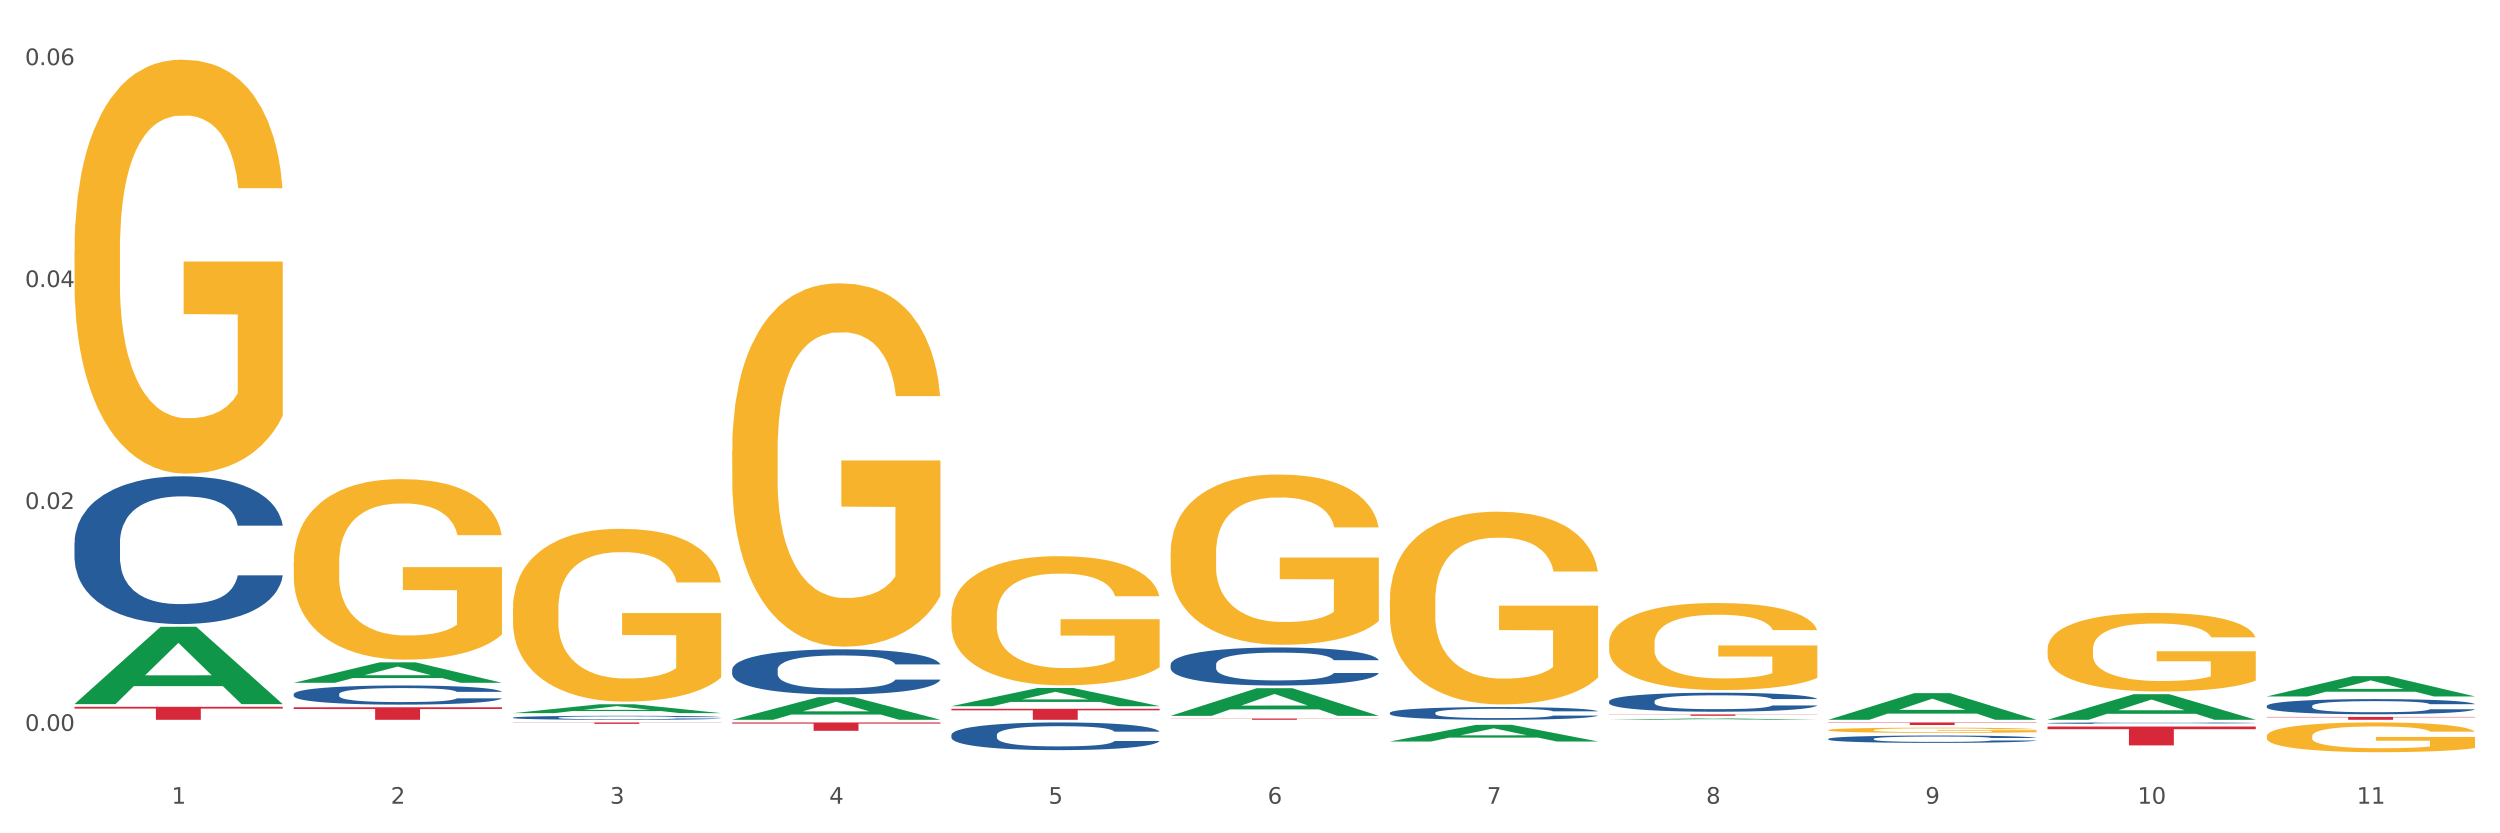 <?xml version="1.0" encoding="utf-8" standalone="no"?>
<!DOCTYPE svg PUBLIC "-//W3C//DTD SVG 1.1//EN"
  "http://www.w3.org/Graphics/SVG/1.1/DTD/svg11.dtd">
<svg xmlns:xlink="http://www.w3.org/1999/xlink" width="1080pt" height="360pt" viewBox="0 0 1080 360" xmlns="http://www.w3.org/2000/svg" version="1.1">
 <rect x="0" y="0" width="1080" height="360" fill="#333333" stroke="none"/>
 <defs>
  <style type="text/css">*{stroke-linejoin: round; stroke-linecap: butt}</style>
 </defs>
 <g id="figure_1">
  <g id="patch_1">
   <path d="M 0 360 
L 1080 360 
L 1080 0 
L 0 0 
z
" style="fill: #ffffff; stroke: #ffffff; stroke-linejoin: miter"/>
  </g>
  <g id="axes_1">
   <g id="matplotlib.axis_1">
    <g id="xtick_1">
     <g id="text_1">
      <!-- 1 -->
      <g style="fill: #4d4d4d" transform="translate(74.106 347.204) scale(0.096 -0.096)">
       <defs>
        <path id="DejaVuSans-31" d="M 794 531 
L 1825 531 
L 1825 4091 
L 703 3866 
L 703 4441 
L 1819 4666 
L 2450 4666 
L 2450 531 
L 3481 531 
L 3481 0 
L 794 0 
L 794 531 
z
" transform="scale(0.016)"/>
       </defs>
       <use xlink:href="#DejaVuSans-31"/>
      </g>
     </g>
    </g>
    <g id="xtick_2">
     <g id="text_2">
      <!-- 2 -->
      <g style="fill: #4d4d4d" transform="translate(168.812 347.204) scale(0.096 -0.096)">
       <defs>
        <path id="DejaVuSans-32" d="M 1228 531 
L 3431 531 
L 3431 0 
L 469 0 
L 469 531 
Q 828 903 1448 1529 
Q 2069 2156 2228 2338 
Q 2531 2678 2651 2914 
Q 2772 3150 2772 3378 
Q 2772 3750 2511 3984 
Q 2250 4219 1831 4219 
Q 1534 4219 1204 4116 
Q 875 4013 500 3803 
L 500 4441 
Q 881 4594 1212 4672 
Q 1544 4750 1819 4750 
Q 2544 4750 2975 4387 
Q 3406 4025 3406 3419 
Q 3406 3131 3298 2873 
Q 3191 2616 2906 2266 
Q 2828 2175 2409 1742 
Q 1991 1309 1228 531 
z
" transform="scale(0.016)"/>
       </defs>
       <use xlink:href="#DejaVuSans-32"/>
      </g>
     </g>
    </g>
    <g id="xtick_3">
     <g id="text_3">
      <!-- 3 -->
      <g style="fill: #4d4d4d" transform="translate(263.517 347.204) scale(0.096 -0.096)">
       <defs>
        <path id="DejaVuSans-33" d="M 2597 2516 
Q 3050 2419 3304 2112 
Q 3559 1806 3559 1356 
Q 3559 666 3084 287 
Q 2609 -91 1734 -91 
Q 1441 -91 1130 -33 
Q 819 25 488 141 
L 488 750 
Q 750 597 1062 519 
Q 1375 441 1716 441 
Q 2309 441 2620 675 
Q 2931 909 2931 1356 
Q 2931 1769 2642 2001 
Q 2353 2234 1838 2234 
L 1294 2234 
L 1294 2753 
L 1863 2753 
Q 2328 2753 2575 2939 
Q 2822 3125 2822 3475 
Q 2822 3834 2567 4026 
Q 2313 4219 1838 4219 
Q 1578 4219 1281 4162 
Q 984 4106 628 3988 
L 628 4550 
Q 988 4650 1302 4700 
Q 1616 4750 1894 4750 
Q 2613 4750 3031 4423 
Q 3450 4097 3450 3541 
Q 3450 3153 3228 2886 
Q 3006 2619 2597 2516 
z
" transform="scale(0.016)"/>
       </defs>
       <use xlink:href="#DejaVuSans-33"/>
      </g>
     </g>
    </g>
    <g id="xtick_4">
     <g id="text_4">
      <!-- 4 -->
      <g style="fill: #4d4d4d" transform="translate(358.223 347.204) scale(0.096 -0.096)">
       <defs>
        <path id="DejaVuSans-34" d="M 2419 4116 
L 825 1625 
L 2419 1625 
L 2419 4116 
z
M 2253 4666 
L 3047 4666 
L 3047 1625 
L 3713 1625 
L 3713 1100 
L 3047 1100 
L 3047 0 
L 2419 0 
L 2419 1100 
L 313 1100 
L 313 1709 
L 2253 4666 
z
" transform="scale(0.016)"/>
       </defs>
       <use xlink:href="#DejaVuSans-34"/>
      </g>
     </g>
    </g>
    <g id="xtick_5">
     <g id="text_5">
      <!-- 5 -->
      <g style="fill: #4d4d4d" transform="translate(452.928 347.204) scale(0.096 -0.096)">
       <defs>
        <path id="DejaVuSans-35" d="M 691 4666 
L 3169 4666 
L 3169 4134 
L 1269 4134 
L 1269 2991 
Q 1406 3038 1543 3061 
Q 1681 3084 1819 3084 
Q 2600 3084 3056 2656 
Q 3513 2228 3513 1497 
Q 3513 744 3044 326 
Q 2575 -91 1722 -91 
Q 1428 -91 1123 -41 
Q 819 9 494 109 
L 494 744 
Q 775 591 1075 516 
Q 1375 441 1709 441 
Q 2250 441 2565 725 
Q 2881 1009 2881 1497 
Q 2881 1984 2565 2268 
Q 2250 2553 1709 2553 
Q 1456 2553 1204 2497 
Q 953 2441 691 2322 
L 691 4666 
z
" transform="scale(0.016)"/>
       </defs>
       <use xlink:href="#DejaVuSans-35"/>
      </g>
     </g>
    </g>
    <g id="xtick_6">
     <g id="text_6">
      <!-- 6 -->
      <g style="fill: #4d4d4d" transform="translate(547.634 347.204) scale(0.096 -0.096)">
       <defs>
        <path id="DejaVuSans-36" d="M 2113 2584 
Q 1688 2584 1439 2293 
Q 1191 2003 1191 1497 
Q 1191 994 1439 701 
Q 1688 409 2113 409 
Q 2538 409 2786 701 
Q 3034 994 3034 1497 
Q 3034 2003 2786 2293 
Q 2538 2584 2113 2584 
z
M 3366 4563 
L 3366 3988 
Q 3128 4100 2886 4159 
Q 2644 4219 2406 4219 
Q 1781 4219 1451 3797 
Q 1122 3375 1075 2522 
Q 1259 2794 1537 2939 
Q 1816 3084 2150 3084 
Q 2853 3084 3261 2657 
Q 3669 2231 3669 1497 
Q 3669 778 3244 343 
Q 2819 -91 2113 -91 
Q 1303 -91 875 529 
Q 447 1150 447 2328 
Q 447 3434 972 4092 
Q 1497 4750 2381 4750 
Q 2619 4750 2861 4703 
Q 3103 4656 3366 4563 
z
" transform="scale(0.016)"/>
       </defs>
       <use xlink:href="#DejaVuSans-36"/>
      </g>
     </g>
    </g>
    <g id="xtick_7">
     <g id="text_7">
      <!-- 7 -->
      <g style="fill: #4d4d4d" transform="translate(642.339 347.204) scale(0.096 -0.096)">
       <defs>
        <path id="DejaVuSans-37" d="M 525 4666 
L 3525 4666 
L 3525 4397 
L 1831 0 
L 1172 0 
L 2766 4134 
L 525 4134 
L 525 4666 
z
" transform="scale(0.016)"/>
       </defs>
       <use xlink:href="#DejaVuSans-37"/>
      </g>
     </g>
    </g>
    <g id="xtick_8">
     <g id="text_8">
      <!-- 8 -->
      <g style="fill: #4d4d4d" transform="translate(737.044 347.204) scale(0.096 -0.096)">
       <defs>
        <path id="DejaVuSans-38" d="M 2034 2216 
Q 1584 2216 1326 1975 
Q 1069 1734 1069 1313 
Q 1069 891 1326 650 
Q 1584 409 2034 409 
Q 2484 409 2743 651 
Q 3003 894 3003 1313 
Q 3003 1734 2745 1975 
Q 2488 2216 2034 2216 
z
M 1403 2484 
Q 997 2584 770 2862 
Q 544 3141 544 3541 
Q 544 4100 942 4425 
Q 1341 4750 2034 4750 
Q 2731 4750 3128 4425 
Q 3525 4100 3525 3541 
Q 3525 3141 3298 2862 
Q 3072 2584 2669 2484 
Q 3125 2378 3379 2068 
Q 3634 1759 3634 1313 
Q 3634 634 3220 271 
Q 2806 -91 2034 -91 
Q 1263 -91 848 271 
Q 434 634 434 1313 
Q 434 1759 690 2068 
Q 947 2378 1403 2484 
z
M 1172 3481 
Q 1172 3119 1398 2916 
Q 1625 2713 2034 2713 
Q 2441 2713 2670 2916 
Q 2900 3119 2900 3481 
Q 2900 3844 2670 4047 
Q 2441 4250 2034 4250 
Q 1625 4250 1398 4047 
Q 1172 3844 1172 3481 
z
" transform="scale(0.016)"/>
       </defs>
       <use xlink:href="#DejaVuSans-38"/>
      </g>
     </g>
    </g>
    <g id="xtick_9">
     <g id="text_9">
      <!-- 9 -->
      <g style="fill: #4d4d4d" transform="translate(831.75 347.204) scale(0.096 -0.096)">
       <defs>
        <path id="DejaVuSans-39" d="M 703 97 
L 703 672 
Q 941 559 1184 500 
Q 1428 441 1663 441 
Q 2288 441 2617 861 
Q 2947 1281 2994 2138 
Q 2813 1869 2534 1725 
Q 2256 1581 1919 1581 
Q 1219 1581 811 2004 
Q 403 2428 403 3163 
Q 403 3881 828 4315 
Q 1253 4750 1959 4750 
Q 2769 4750 3195 4129 
Q 3622 3509 3622 2328 
Q 3622 1225 3098 567 
Q 2575 -91 1691 -91 
Q 1453 -91 1209 -44 
Q 966 3 703 97 
z
M 1959 2075 
Q 2384 2075 2632 2365 
Q 2881 2656 2881 3163 
Q 2881 3666 2632 3958 
Q 2384 4250 1959 4250 
Q 1534 4250 1286 3958 
Q 1038 3666 1038 3163 
Q 1038 2656 1286 2365 
Q 1534 2075 1959 2075 
z
" transform="scale(0.016)"/>
       </defs>
       <use xlink:href="#DejaVuSans-39"/>
      </g>
     </g>
    </g>
    <g id="xtick_10">
     <g id="text_10">
      <!-- 10 -->
      <g style="fill: #4d4d4d" transform="translate(923.401 347.204) scale(0.096 -0.096)">
       <defs>
        <path id="DejaVuSans-30" d="M 2034 4250 
Q 1547 4250 1301 3770 
Q 1056 3291 1056 2328 
Q 1056 1369 1301 889 
Q 1547 409 2034 409 
Q 2525 409 2770 889 
Q 3016 1369 3016 2328 
Q 3016 3291 2770 3770 
Q 2525 4250 2034 4250 
z
M 2034 4750 
Q 2819 4750 3233 4129 
Q 3647 3509 3647 2328 
Q 3647 1150 3233 529 
Q 2819 -91 2034 -91 
Q 1250 -91 836 529 
Q 422 1150 422 2328 
Q 422 3509 836 4129 
Q 1250 4750 2034 4750 
z
" transform="scale(0.016)"/>
       </defs>
       <use xlink:href="#DejaVuSans-31"/>
       <use xlink:href="#DejaVuSans-30" transform="translate(63.623 0)"/>
      </g>
     </g>
    </g>
    <g id="xtick_11">
     <g id="text_11">
      <!-- 11 -->
      <g style="fill: #4d4d4d" transform="translate(1018.107 347.204) scale(0.096 -0.096)">
       <use xlink:href="#DejaVuSans-31"/>
       <use xlink:href="#DejaVuSans-31" transform="translate(63.623 0)"/>
      </g>
     </g>
    </g>
    <g id="xtick_12"/>
    <g id="xtick_13"/>
    <g id="xtick_14"/>
    <g id="xtick_15"/>
    <g id="xtick_16"/>
    <g id="xtick_17"/>
    <g id="xtick_18"/>
    <g id="xtick_19"/>
    <g id="xtick_20"/>
    <g id="xtick_21"/>
   </g>
   <g id="matplotlib.axis_2">
    <g id="ytick_1">
     <g id="text_12">
      <!-- 0.00 -->
      <g style="fill: #4d4d4d" transform="translate(10.8 315.745) scale(0.096 -0.096)">
       <defs>
        <path id="DejaVuSans-2e" d="M 684 794 
L 1344 794 
L 1344 0 
L 684 0 
L 684 794 
z
" transform="scale(0.016)"/>
       </defs>
       <use xlink:href="#DejaVuSans-30"/>
       <use xlink:href="#DejaVuSans-2e" transform="translate(63.623 0)"/>
       <use xlink:href="#DejaVuSans-30" transform="translate(95.41 0)"/>
       <use xlink:href="#DejaVuSans-30" transform="translate(159.033 0)"/>
      </g>
     </g>
    </g>
    <g id="ytick_2">
     <g id="text_13">
      <!-- 0.02 -->
      <g style="fill: #4d4d4d" transform="translate(10.8 219.873) scale(0.096 -0.096)">
       <use xlink:href="#DejaVuSans-30"/>
       <use xlink:href="#DejaVuSans-2e" transform="translate(63.623 0)"/>
       <use xlink:href="#DejaVuSans-30" transform="translate(95.41 0)"/>
       <use xlink:href="#DejaVuSans-32" transform="translate(159.033 0)"/>
      </g>
     </g>
    </g>
    <g id="ytick_3">
     <g id="text_14">
      <!-- 0.04 -->
      <g style="fill: #4d4d4d" transform="translate(10.8 124.001) scale(0.096 -0.096)">
       <use xlink:href="#DejaVuSans-30"/>
       <use xlink:href="#DejaVuSans-2e" transform="translate(63.623 0)"/>
       <use xlink:href="#DejaVuSans-30" transform="translate(95.41 0)"/>
       <use xlink:href="#DejaVuSans-34" transform="translate(159.033 0)"/>
      </g>
     </g>
    </g>
    <g id="ytick_4">
     <g id="text_15">
      <!-- 0.06 -->
      <g style="fill: #4d4d4d" transform="translate(10.8 28.13) scale(0.096 -0.096)">
       <use xlink:href="#DejaVuSans-30"/>
       <use xlink:href="#DejaVuSans-2e" transform="translate(63.623 0)"/>
       <use xlink:href="#DejaVuSans-30" transform="translate(95.41 0)"/>
       <use xlink:href="#DejaVuSans-36" transform="translate(159.033 0)"/>
      </g>
     </g>
    </g>
    <g id="ytick_5"/>
    <g id="ytick_6"/>
    <g id="ytick_7"/>
   </g>
   <g id="PolyCollection_1">
    <path d="M 32.175 304.128 
L 32.268 304.097 
L 69.369 270.776 
L 84.766 270.745 
L 122.145 304.191 
L 104.337 304.191 
L 96.267 296.403 
L 57.96 296.403 
L 57.682 296.528 
L 49.891 304.191 
L 32.175 304.191 
L 32.175 304.128 
L 62.783 291.755 
L 91.444 291.723 
L 77.253 277.874 
L 77.067 277.811 
L 76.882 277.905 
L 62.691 291.723 
L 62.783 291.755 
L 32.175 304.128 
z
" clip-path="url(#p9cb631a541)" style="fill: #109648"/>
    <path d="M 316.291 194.919 
L 316.398 194.775 
L 316.398 189.614 
L 316.61 185.17 
L 317.672 174.417 
L 319.266 165.529 
L 320.434 160.797 
L 321.603 156.927 
L 322.983 153.056 
L 324.683 149.041 
L 327.763 143.163 
L 329.675 140.153 
L 332.012 136.999 
L 336.261 132.411 
L 339.342 129.83 
L 342.528 127.68 
L 347.733 125.099 
L 351.132 123.952 
L 354.744 123.092 
L 359.099 122.519 
L 362.392 122.375 
L 369.615 122.805 
L 375.776 124.096 
L 378.75 125.099 
L 382.574 126.82 
L 384.592 127.966 
L 387.885 130.26 
L 391.284 133.271 
L 393.621 135.852 
L 397.127 140.726 
L 399.782 145.601 
L 402.225 151.622 
L 403.5 155.78 
L 404.456 159.65 
L 405.306 164.095 
L 406.155 171.12 
L 387.035 171.12 
L 386.292 166.102 
L 385.123 161.371 
L 383.424 156.783 
L 381.937 153.916 
L 379.387 150.332 
L 377.051 148.038 
L 374.607 146.317 
L 371.633 144.884 
L 369.296 144.167 
L 366.003 143.593 
L 359.524 143.737 
L 355.169 144.884 
L 352.195 146.317 
L 350.283 147.608 
L 348.583 149.041 
L 346.671 151.048 
L 344.44 154.059 
L 342.847 156.783 
L 341.254 160.224 
L 339.979 163.665 
L 338.811 167.679 
L 337.855 171.98 
L 337.111 176.424 
L 336.474 181.872 
L 335.943 190.904 
L 335.943 210.546 
L 336.155 214.99 
L 336.686 220.868 
L 337.323 225.312 
L 338.386 230.617 
L 339.342 234.201 
L 341.147 239.362 
L 343.166 243.663 
L 344.759 246.387 
L 346.352 248.681 
L 349.114 251.835 
L 352.195 254.416 
L 354.85 255.993 
L 358.462 257.427 
L 360.905 258 
L 363.029 258.287 
L 368.234 258.287 
L 371.952 257.857 
L 376.095 256.853 
L 379.281 255.563 
L 381.937 253.986 
L 384.911 251.405 
L 386.823 248.968 
L 386.823 219.004 
L 363.454 218.861 
L 363.454 198.933 
L 406.262 198.933 
L 406.262 257.427 
L 404.456 260.437 
L 402.438 263.161 
L 400.313 265.599 
L 397.127 268.609 
L 393.303 271.477 
L 389.903 273.484 
L 386.292 275.204 
L 382.043 276.781 
L 376.519 278.215 
L 373.12 278.788 
L 368.871 279.218 
L 363.879 279.362 
L 359.524 279.075 
L 355.275 278.358 
L 350.814 277.068 
L 346.459 275.204 
L 343.166 273.34 
L 339.873 271.046 
L 336.367 268.036 
L 333.606 265.168 
L 331.481 262.588 
L 329.144 259.29 
L 326.595 254.989 
L 324.683 251.118 
L 322.983 247.104 
L 321.178 241.943 
L 319.903 237.499 
L 318.628 231.907 
L 317.885 227.75 
L 317.035 221.298 
L 316.398 212.266 
L 316.291 194.919 
z
" clip-path="url(#p9cb631a541)" style="fill: #f7b32b"/>
    <path d="M 410.997 266.055 
L 411.103 266.004 
L 411.103 264.169 
L 411.316 262.59 
L 412.378 258.768 
L 413.971 255.608 
L 415.14 253.926 
L 416.308 252.55 
L 417.689 251.174 
L 419.388 249.747 
L 422.469 247.658 
L 424.381 246.588 
L 426.718 245.467 
L 430.967 243.836 
L 434.047 242.919 
L 437.234 242.154 
L 442.439 241.237 
L 445.838 240.829 
L 449.449 240.523 
L 453.804 240.32 
L 457.097 240.269 
L 464.32 240.422 
L 470.481 240.88 
L 473.456 241.237 
L 477.28 241.848 
L 479.298 242.256 
L 482.591 243.071 
L 485.99 244.142 
L 488.327 245.059 
L 491.832 246.792 
L 494.488 248.524 
L 496.931 250.665 
L 498.205 252.143 
L 499.161 253.519 
L 500.011 255.098 
L 500.861 257.595 
L 481.741 257.595 
L 480.997 255.812 
L 479.829 254.13 
L 478.129 252.499 
L 476.642 251.48 
L 474.093 250.206 
L 471.756 249.391 
L 469.313 248.779 
L 466.339 248.27 
L 464.002 248.015 
L 460.709 247.811 
L 454.229 247.862 
L 449.874 248.27 
L 446.9 248.779 
L 444.988 249.238 
L 443.288 249.747 
L 441.376 250.461 
L 439.146 251.531 
L 437.552 252.499 
L 435.959 253.722 
L 434.684 254.945 
L 433.516 256.372 
L 432.56 257.901 
L 431.816 259.481 
L 431.179 261.418 
L 430.648 264.628 
L 430.648 271.61 
L 430.86 273.19 
L 431.392 275.279 
L 432.029 276.859 
L 433.091 278.744 
L 434.047 280.018 
L 435.853 281.853 
L 437.871 283.382 
L 439.464 284.35 
L 441.058 285.165 
L 443.82 286.287 
L 446.9 287.204 
L 449.556 287.764 
L 453.167 288.274 
L 455.61 288.478 
L 457.735 288.58 
L 462.94 288.58 
L 466.657 288.427 
L 470.8 288.07 
L 473.987 287.612 
L 476.642 287.051 
L 479.616 286.134 
L 481.528 285.267 
L 481.528 274.616 
L 458.16 274.566 
L 458.16 267.482 
L 500.967 267.482 
L 500.967 288.274 
L 499.161 289.344 
L 497.143 290.313 
L 495.019 291.179 
L 491.832 292.249 
L 488.008 293.268 
L 484.609 293.982 
L 480.997 294.593 
L 476.748 295.154 
L 471.225 295.663 
L 467.826 295.867 
L 463.577 296.02 
L 458.584 296.071 
L 454.229 295.969 
L 449.98 295.714 
L 445.519 295.256 
L 441.164 294.593 
L 437.871 293.931 
L 434.578 293.115 
L 431.073 292.045 
L 428.311 291.026 
L 426.187 290.109 
L 423.85 288.937 
L 421.3 287.408 
L 419.388 286.032 
L 417.689 284.605 
L 415.883 282.77 
L 414.608 281.19 
L 413.334 279.203 
L 412.59 277.725 
L 411.74 275.432 
L 411.103 272.221 
L 410.997 266.055 
z
" clip-path="url(#p9cb631a541)" style="fill: #f7b32b"/>
    <path d="M 505.702 238.985 
L 505.809 238.918 
L 505.809 236.499 
L 506.021 234.416 
L 507.083 229.377 
L 508.677 225.211 
L 509.845 222.994 
L 511.014 221.18 
L 512.394 219.366 
L 514.094 217.484 
L 517.174 214.73 
L 519.086 213.319 
L 521.423 211.84 
L 525.672 209.69 
L 528.753 208.481 
L 531.939 207.473 
L 537.144 206.264 
L 540.543 205.726 
L 544.155 205.323 
L 548.51 205.054 
L 551.803 204.987 
L 559.026 205.189 
L 565.187 205.793 
L 568.161 206.264 
L 571.985 207.07 
L 574.003 207.608 
L 577.296 208.683 
L 580.695 210.094 
L 583.032 211.303 
L 586.537 213.587 
L 589.193 215.872 
L 591.636 218.694 
L 592.911 220.642 
L 593.867 222.456 
L 594.717 224.539 
L 595.566 227.832 
L 576.446 227.832 
L 575.703 225.48 
L 574.534 223.263 
L 572.835 221.113 
L 571.348 219.769 
L 568.798 218.089 
L 566.461 217.014 
L 564.018 216.208 
L 561.044 215.536 
L 558.707 215.2 
L 555.414 214.931 
L 548.935 214.998 
L 544.58 215.536 
L 541.606 216.208 
L 539.694 216.813 
L 537.994 217.484 
L 536.082 218.425 
L 533.851 219.836 
L 532.258 221.113 
L 530.665 222.725 
L 529.39 224.338 
L 528.222 226.219 
L 527.266 228.235 
L 526.522 230.318 
L 525.885 232.871 
L 525.354 237.104 
L 525.354 246.309 
L 525.566 248.392 
L 526.097 251.146 
L 526.734 253.229 
L 527.797 255.715 
L 528.753 257.395 
L 530.558 259.814 
L 532.577 261.83 
L 534.17 263.106 
L 535.763 264.181 
L 538.525 265.659 
L 541.606 266.869 
L 544.261 267.608 
L 547.873 268.28 
L 550.316 268.549 
L 552.44 268.683 
L 557.645 268.683 
L 561.363 268.481 
L 565.505 268.011 
L 568.692 267.406 
L 571.348 266.667 
L 574.322 265.458 
L 576.234 264.316 
L 576.234 250.273 
L 552.865 250.206 
L 552.865 240.866 
L 595.673 240.866 
L 595.673 268.28 
L 593.867 269.691 
L 591.849 270.967 
L 589.724 272.11 
L 586.537 273.521 
L 582.713 274.864 
L 579.314 275.805 
L 575.703 276.611 
L 571.454 277.35 
L 565.93 278.022 
L 562.531 278.291 
L 558.282 278.493 
L 553.29 278.56 
L 548.935 278.426 
L 544.686 278.09 
L 540.225 277.485 
L 535.87 276.611 
L 532.577 275.738 
L 529.284 274.663 
L 525.778 273.252 
L 523.017 271.908 
L 520.892 270.699 
L 518.555 269.153 
L 516.006 267.138 
L 514.094 265.324 
L 512.394 263.442 
L 510.589 261.023 
L 509.314 258.94 
L 508.039 256.32 
L 507.296 254.372 
L 506.446 251.348 
L 505.809 247.115 
L 505.702 238.985 
z
" clip-path="url(#p9cb631a541)" style="fill: #f7b32b"/>
    <path d="M 600.408 259.514 
L 600.514 259.438 
L 600.514 256.7 
L 600.727 254.343 
L 601.789 248.639 
L 603.382 243.924 
L 604.551 241.414 
L 605.719 239.361 
L 607.1 237.307 
L 608.799 235.178 
L 611.88 232.06 
L 613.792 230.463 
L 616.129 228.79 
L 620.378 226.356 
L 623.458 224.987 
L 626.645 223.846 
L 631.85 222.478 
L 635.249 221.869 
L 638.86 221.413 
L 643.215 221.109 
L 646.508 221.033 
L 653.731 221.261 
L 659.892 221.945 
L 662.867 222.478 
L 666.691 223.39 
L 668.709 223.999 
L 672.002 225.215 
L 675.401 226.812 
L 677.738 228.181 
L 681.243 230.767 
L 683.899 233.353 
L 686.342 236.547 
L 687.616 238.752 
L 688.572 240.806 
L 689.422 243.163 
L 690.272 246.89 
L 671.152 246.89 
L 670.408 244.228 
L 669.24 241.718 
L 667.54 239.285 
L 666.053 237.764 
L 663.504 235.862 
L 661.167 234.646 
L 658.724 233.733 
L 655.75 232.973 
L 653.413 232.592 
L 650.12 232.288 
L 643.64 232.364 
L 639.285 232.973 
L 636.311 233.733 
L 634.399 234.418 
L 632.699 235.178 
L 630.787 236.243 
L 628.557 237.84 
L 626.963 239.285 
L 625.37 241.11 
L 624.095 242.935 
L 622.927 245.065 
L 621.971 247.346 
L 621.227 249.704 
L 620.59 252.594 
L 620.059 257.385 
L 620.059 267.804 
L 620.271 270.161 
L 620.803 273.28 
L 621.44 275.637 
L 622.502 278.451 
L 623.458 280.352 
L 625.264 283.09 
L 627.282 285.372 
L 628.875 286.817 
L 630.469 288.033 
L 633.231 289.707 
L 636.311 291.075 
L 638.967 291.912 
L 642.578 292.673 
L 645.021 292.977 
L 647.146 293.129 
L 652.351 293.129 
L 656.068 292.901 
L 660.211 292.368 
L 663.398 291.684 
L 666.053 290.847 
L 669.027 289.478 
L 670.939 288.186 
L 670.939 272.291 
L 647.571 272.215 
L 647.571 261.644 
L 690.378 261.644 
L 690.378 292.673 
L 688.572 294.27 
L 686.554 295.715 
L 684.43 297.007 
L 681.243 298.604 
L 677.419 300.125 
L 674.02 301.19 
L 670.408 302.103 
L 666.159 302.939 
L 660.636 303.7 
L 657.237 304.004 
L 652.988 304.232 
L 647.995 304.308 
L 643.64 304.156 
L 639.391 303.776 
L 634.93 303.091 
L 630.575 302.103 
L 627.282 301.114 
L 623.989 299.897 
L 620.484 298.3 
L 617.722 296.779 
L 615.598 295.41 
L 613.261 293.661 
L 610.711 291.38 
L 608.799 289.326 
L 607.1 287.197 
L 605.294 284.459 
L 604.019 282.101 
L 602.745 279.135 
L 602.001 276.93 
L 601.151 273.508 
L 600.514 268.716 
L 600.408 259.514 
z
" clip-path="url(#p9cb631a541)" style="fill: #f7b32b"/>
    <path d="M 695.113 277.881 
L 695.22 277.847 
L 695.22 276.61 
L 695.432 275.546 
L 696.494 272.97 
L 698.088 270.84 
L 699.256 269.707 
L 700.424 268.78 
L 701.805 267.852 
L 703.505 266.891 
L 706.585 265.482 
L 708.497 264.761 
L 710.834 264.005 
L 715.083 262.906 
L 718.164 262.288 
L 721.35 261.773 
L 726.555 261.155 
L 729.954 260.88 
L 733.566 260.674 
L 737.921 260.536 
L 741.214 260.502 
L 748.437 260.605 
L 754.598 260.914 
L 757.572 261.155 
L 761.396 261.567 
L 763.414 261.842 
L 766.707 262.391 
L 770.106 263.112 
L 772.443 263.731 
L 775.948 264.898 
L 778.604 266.066 
L 781.047 267.509 
L 782.322 268.505 
L 783.278 269.432 
L 784.128 270.497 
L 784.977 272.18 
L 765.857 272.18 
L 765.114 270.978 
L 763.945 269.844 
L 762.246 268.745 
L 760.759 268.058 
L 758.209 267.2 
L 755.872 266.65 
L 753.429 266.238 
L 750.455 265.894 
L 748.118 265.723 
L 744.825 265.585 
L 738.346 265.62 
L 733.991 265.894 
L 731.016 266.238 
L 729.104 266.547 
L 727.405 266.891 
L 725.493 267.371 
L 723.262 268.093 
L 721.669 268.745 
L 720.076 269.57 
L 718.801 270.394 
L 717.632 271.356 
L 716.676 272.386 
L 715.933 273.451 
L 715.296 274.756 
L 714.764 276.92 
L 714.764 281.625 
L 714.977 282.69 
L 715.508 284.098 
L 716.145 285.163 
L 717.208 286.433 
L 718.164 287.292 
L 719.969 288.529 
L 721.988 289.559 
L 723.581 290.212 
L 725.174 290.761 
L 727.936 291.517 
L 731.016 292.135 
L 733.672 292.513 
L 737.284 292.856 
L 739.727 292.994 
L 741.851 293.062 
L 747.056 293.062 
L 750.774 292.959 
L 754.916 292.719 
L 758.103 292.41 
L 760.759 292.032 
L 763.733 291.414 
L 765.645 290.83 
L 765.645 283.651 
L 742.276 283.617 
L 742.276 278.843 
L 785.084 278.843 
L 785.084 292.856 
L 783.278 293.577 
L 781.26 294.23 
L 779.135 294.814 
L 775.948 295.535 
L 772.124 296.222 
L 768.725 296.703 
L 765.114 297.115 
L 760.865 297.493 
L 755.341 297.836 
L 751.942 297.974 
L 747.693 298.077 
L 742.701 298.111 
L 738.346 298.042 
L 734.097 297.871 
L 729.636 297.562 
L 725.28 297.115 
L 721.988 296.669 
L 718.695 296.119 
L 715.189 295.398 
L 712.428 294.711 
L 710.303 294.093 
L 707.966 293.303 
L 705.417 292.272 
L 703.505 291.345 
L 701.805 290.383 
L 700 289.147 
L 698.725 288.082 
L 697.45 286.743 
L 696.707 285.747 
L 695.857 284.201 
L 695.22 282.037 
L 695.113 277.881 
z
" clip-path="url(#p9cb631a541)" style="fill: #f7b32b"/>
    <path d="M 789.819 315.393 
L 789.925 315.39 
L 789.925 315.316 
L 790.138 315.253 
L 791.2 315.098 
L 792.793 314.971 
L 793.962 314.903 
L 795.13 314.847 
L 796.511 314.792 
L 798.21 314.734 
L 801.291 314.65 
L 803.203 314.606 
L 805.54 314.561 
L 809.789 314.495 
L 812.869 314.458 
L 816.056 314.427 
L 821.261 314.39 
L 824.66 314.374 
L 828.271 314.362 
L 832.626 314.353 
L 835.919 314.351 
L 843.142 314.357 
L 849.303 314.376 
L 852.277 314.39 
L 856.101 314.415 
L 858.12 314.432 
L 861.413 314.464 
L 864.812 314.508 
L 867.149 314.545 
L 870.654 314.615 
L 873.309 314.685 
L 875.753 314.771 
L 877.027 314.831 
L 877.983 314.886 
L 878.833 314.95 
L 879.683 315.051 
L 860.563 315.051 
L 859.819 314.979 
L 858.651 314.911 
L 856.951 314.845 
L 855.464 314.804 
L 852.915 314.753 
L 850.578 314.72 
L 848.135 314.695 
L 845.161 314.674 
L 842.824 314.664 
L 839.531 314.656 
L 833.051 314.658 
L 828.696 314.674 
L 825.722 314.695 
L 823.81 314.713 
L 822.11 314.734 
L 820.198 314.763 
L 817.968 314.806 
L 816.374 314.845 
L 814.781 314.895 
L 813.506 314.944 
L 812.338 315.002 
L 811.382 315.063 
L 810.638 315.127 
L 810.001 315.205 
L 809.47 315.335 
L 809.47 315.617 
L 809.682 315.681 
L 810.213 315.765 
L 810.851 315.829 
L 811.913 315.905 
L 812.869 315.956 
L 814.675 316.03 
L 816.693 316.092 
L 818.286 316.131 
L 819.88 316.164 
L 822.641 316.209 
L 825.722 316.247 
L 828.377 316.269 
L 831.989 316.29 
L 834.432 316.298 
L 836.557 316.302 
L 841.761 316.302 
L 845.479 316.296 
L 849.622 316.281 
L 852.809 316.263 
L 855.464 316.24 
L 858.438 316.203 
L 860.35 316.168 
L 860.35 315.738 
L 836.981 315.736 
L 836.981 315.45 
L 879.789 315.45 
L 879.789 316.29 
L 877.983 316.333 
L 875.965 316.372 
L 873.841 316.407 
L 870.654 316.45 
L 866.83 316.491 
L 863.431 316.52 
L 859.819 316.545 
L 855.57 316.568 
L 850.047 316.588 
L 846.648 316.596 
L 842.399 316.603 
L 837.406 316.605 
L 833.051 316.6 
L 828.802 316.59 
L 824.341 316.572 
L 819.986 316.545 
L 816.693 316.518 
L 813.4 316.485 
L 809.895 316.442 
L 807.133 316.401 
L 805.009 316.364 
L 802.672 316.316 
L 800.122 316.255 
L 798.21 316.199 
L 796.511 316.142 
L 794.705 316.067 
L 793.43 316.004 
L 792.156 315.923 
L 791.412 315.864 
L 790.562 315.771 
L 789.925 315.642 
L 789.819 315.393 
z
" clip-path="url(#p9cb631a541)" style="fill: #f7b32b"/>
    <path d="M 979.23 309.716 
L 1069.2 309.716 
L 1069.2 309.888 
L 1033.809 309.889 
L 1033.809 310.952 
L 1014.408 310.952 
L 1014.408 309.889 
L 979.23 309.888 
L 979.23 309.717 
L 979.23 309.716 
z
" clip-path="url(#p9cb631a541)" style="fill: #d62839"/>
    <path d="M 884.524 313.873 
L 974.495 313.873 
L 974.495 315.003 
L 939.103 315.011 
L 939.103 322.005 
L 919.702 322.005 
L 919.702 315.011 
L 884.524 315.003 
L 884.524 313.881 
L 884.524 313.873 
z
" clip-path="url(#p9cb631a541)" style="fill: #d62839"/>
    <path d="M 789.819 312.097 
L 879.789 312.097 
L 879.789 312.251 
L 844.398 312.252 
L 844.398 313.206 
L 824.997 313.206 
L 824.997 312.252 
L 789.819 312.251 
L 789.819 312.098 
L 789.819 312.097 
z
" clip-path="url(#p9cb631a541)" style="fill: #d62839"/>
    <path d="M 695.113 308.61 
L 785.084 308.61 
L 785.084 308.696 
L 749.692 308.697 
L 749.692 309.231 
L 730.291 309.231 
L 730.291 308.697 
L 695.113 308.696 
L 695.113 308.611 
L 695.113 308.61 
z
" clip-path="url(#p9cb631a541)" style="fill: #d62839"/>
    <path d="M 505.702 310.401 
L 595.673 310.401 
L 595.673 310.478 
L 560.281 310.478 
L 560.281 310.952 
L 540.88 310.952 
L 540.88 310.478 
L 505.702 310.478 
L 505.702 310.401 
L 505.702 310.401 
z
" clip-path="url(#p9cb631a541)" style="fill: #d62839"/>
    <path d="M 410.997 306.21 
L 500.967 306.21 
L 500.967 306.869 
L 465.576 306.873 
L 465.576 310.952 
L 446.175 310.952 
L 446.175 306.873 
L 410.997 306.869 
L 410.997 306.214 
L 410.997 306.21 
z
" clip-path="url(#p9cb631a541)" style="fill: #d62839"/>
    <path d="M 221.586 312.097 
L 311.556 312.097 
L 311.556 312.184 
L 276.165 312.185 
L 276.165 312.721 
L 256.764 312.721 
L 256.764 312.185 
L 221.586 312.184 
L 221.586 312.098 
L 221.586 312.097 
z
" clip-path="url(#p9cb631a541)" style="fill: #d62839"/>
    <path d="M 126.88 305.55 
L 216.851 305.55 
L 216.851 306.3 
L 181.46 306.306 
L 181.46 310.952 
L 162.058 310.952 
L 162.058 306.306 
L 126.88 306.3 
L 126.88 305.555 
L 126.88 305.55 
z
" clip-path="url(#p9cb631a541)" style="fill: #d62839"/>
    <path d="M 32.175 305.336 
L 122.145 305.336 
L 122.145 306.117 
L 86.754 306.122 
L 86.754 310.952 
L 67.353 310.952 
L 67.353 306.122 
L 32.175 306.117 
L 32.175 305.342 
L 32.175 305.336 
z
" clip-path="url(#p9cb631a541)" style="fill: #d62839"/>
    <path d="M 884.524 280.475 
L 884.631 280.444 
L 884.631 279.328 
L 884.843 278.366 
L 885.905 276.04 
L 887.499 274.118 
L 888.667 273.094 
L 889.835 272.257 
L 891.216 271.42 
L 892.916 270.551 
L 895.996 269.28 
L 897.908 268.628 
L 900.245 267.946 
L 904.494 266.954 
L 907.575 266.396 
L 910.761 265.93 
L 915.966 265.372 
L 919.365 265.124 
L 922.977 264.938 
L 927.332 264.814 
L 930.625 264.783 
L 937.848 264.876 
L 944.009 265.155 
L 946.983 265.372 
L 950.807 265.744 
L 952.825 265.992 
L 956.118 266.489 
L 959.517 267.14 
L 961.854 267.698 
L 965.359 268.752 
L 968.015 269.807 
L 970.458 271.109 
L 971.733 272.009 
L 972.689 272.846 
L 973.539 273.807 
L 974.388 275.327 
L 955.268 275.327 
L 954.525 274.242 
L 953.356 273.218 
L 951.657 272.226 
L 950.17 271.606 
L 947.62 270.83 
L 945.283 270.334 
L 942.84 269.962 
L 939.866 269.652 
L 937.529 269.497 
L 934.236 269.373 
L 927.757 269.404 
L 923.402 269.652 
L 920.427 269.962 
L 918.515 270.241 
L 916.816 270.551 
L 914.904 270.985 
L 912.673 271.637 
L 911.08 272.226 
L 909.487 272.97 
L 908.212 273.714 
L 907.043 274.583 
L 906.087 275.513 
L 905.344 276.475 
L 904.707 277.653 
L 904.175 279.607 
L 904.175 283.855 
L 904.388 284.817 
L 904.919 286.088 
L 905.556 287.05 
L 906.619 288.197 
L 907.575 288.972 
L 909.38 290.089 
L 911.399 291.019 
L 912.992 291.608 
L 914.585 292.105 
L 917.347 292.787 
L 920.427 293.345 
L 923.083 293.686 
L 926.695 293.996 
L 929.138 294.12 
L 931.262 294.182 
L 936.467 294.182 
L 940.185 294.089 
L 944.327 293.872 
L 947.514 293.593 
L 950.17 293.252 
L 953.144 292.694 
L 955.056 292.167 
L 955.056 285.685 
L 931.687 285.654 
L 931.687 281.343 
L 974.495 281.343 
L 974.495 293.996 
L 972.689 294.648 
L 970.671 295.237 
L 968.546 295.764 
L 965.359 296.415 
L 961.535 297.036 
L 958.136 297.47 
L 954.525 297.842 
L 950.276 298.183 
L 944.752 298.493 
L 941.353 298.617 
L 937.104 298.71 
L 932.112 298.741 
L 927.757 298.679 
L 923.508 298.524 
L 919.047 298.245 
L 914.691 297.842 
L 911.399 297.439 
L 908.106 296.943 
L 904.6 296.291 
L 901.839 295.671 
L 899.714 295.113 
L 897.377 294.4 
L 894.828 293.469 
L 892.916 292.632 
L 891.216 291.764 
L 889.411 290.647 
L 888.136 289.686 
L 886.861 288.476 
L 886.118 287.577 
L 885.268 286.181 
L 884.631 284.228 
L 884.524 280.475 
z
" clip-path="url(#p9cb631a541)" style="fill: #f7b32b"/>
    <path d="M 979.23 318.036 
L 979.336 318.025 
L 979.336 317.602 
L 979.548 317.238 
L 980.611 316.358 
L 982.204 315.63 
L 983.372 315.243 
L 984.541 314.926 
L 985.922 314.609 
L 987.621 314.28 
L 990.702 313.799 
L 992.614 313.553 
L 994.951 313.295 
L 999.2 312.919 
L 1002.28 312.708 
L 1005.467 312.532 
L 1010.672 312.32 
L 1014.071 312.226 
L 1017.682 312.156 
L 1022.037 312.109 
L 1025.33 312.097 
L 1032.553 312.133 
L 1038.714 312.238 
L 1041.688 312.32 
L 1045.512 312.461 
L 1047.531 312.555 
L 1050.824 312.743 
L 1054.223 312.989 
L 1056.56 313.201 
L 1060.065 313.6 
L 1062.72 313.999 
L 1065.164 314.492 
L 1066.438 314.832 
L 1067.394 315.149 
L 1068.244 315.513 
L 1069.094 316.088 
L 1049.974 316.088 
L 1049.23 315.677 
L 1048.062 315.29 
L 1046.362 314.914 
L 1044.875 314.68 
L 1042.326 314.386 
L 1039.989 314.198 
L 1037.546 314.057 
L 1034.572 313.94 
L 1032.235 313.881 
L 1028.942 313.834 
L 1022.462 313.846 
L 1018.107 313.94 
L 1015.133 314.057 
L 1013.221 314.163 
L 1011.521 314.28 
L 1009.609 314.445 
L 1007.379 314.691 
L 1005.785 314.914 
L 1004.192 315.196 
L 1002.917 315.478 
L 1001.749 315.806 
L 1000.793 316.158 
L 1000.049 316.522 
L 999.412 316.968 
L 998.881 317.708 
L 998.881 319.316 
L 999.093 319.68 
L 999.624 320.161 
L 1000.262 320.525 
L 1001.324 320.959 
L 1002.28 321.252 
L 1004.086 321.675 
L 1006.104 322.027 
L 1007.697 322.25 
L 1009.291 322.438 
L 1012.052 322.696 
L 1015.133 322.907 
L 1017.788 323.036 
L 1021.4 323.154 
L 1023.843 323.201 
L 1025.968 323.224 
L 1031.172 323.224 
L 1034.89 323.189 
L 1039.033 323.107 
L 1042.22 323.001 
L 1044.875 322.872 
L 1047.849 322.661 
L 1049.761 322.461 
L 1049.761 320.008 
L 1026.392 319.996 
L 1026.392 318.365 
L 1069.2 318.365 
L 1069.2 323.154 
L 1067.394 323.4 
L 1065.376 323.623 
L 1063.252 323.823 
L 1060.065 324.069 
L 1056.241 324.304 
L 1052.842 324.468 
L 1049.23 324.609 
L 1044.981 324.738 
L 1039.458 324.856 
L 1036.059 324.903 
L 1031.81 324.938 
L 1026.817 324.95 
L 1022.462 324.926 
L 1018.213 324.867 
L 1013.752 324.762 
L 1009.397 324.609 
L 1006.104 324.457 
L 1002.811 324.269 
L 999.306 324.022 
L 996.544 323.788 
L 994.42 323.576 
L 992.083 323.306 
L 989.533 322.954 
L 987.621 322.637 
L 985.922 322.309 
L 984.116 321.886 
L 982.841 321.522 
L 981.567 321.065 
L 980.823 320.724 
L 979.973 320.196 
L 979.336 319.457 
L 979.23 318.036 
z
" clip-path="url(#p9cb631a541)" style="fill: #f7b32b"/>
    <path d="M 32.175 108.406 
L 32.281 108.243 
L 32.281 102.363 
L 32.494 97.299 
L 33.556 85.049 
L 35.149 74.923 
L 36.318 69.533 
L 37.486 65.123 
L 38.867 60.713 
L 40.567 56.139 
L 43.647 49.443 
L 45.559 46.013 
L 47.896 42.419 
L 52.145 37.193 
L 55.225 34.253 
L 58.412 31.803 
L 63.617 28.863 
L 67.016 27.556 
L 70.627 26.576 
L 74.983 25.923 
L 78.275 25.759 
L 85.499 26.249 
L 91.659 27.719 
L 94.634 28.863 
L 98.458 30.823 
L 100.476 32.129 
L 103.769 34.743 
L 107.168 38.173 
L 109.505 41.113 
L 113.01 46.666 
L 115.666 52.219 
L 118.109 59.079 
L 119.383 63.816 
L 120.339 68.226 
L 121.189 73.289 
L 122.039 81.293 
L 102.919 81.293 
L 102.175 75.576 
L 101.007 70.186 
L 99.307 64.959 
L 97.82 61.693 
L 95.271 57.609 
L 92.934 54.996 
L 90.491 53.036 
L 87.517 51.403 
L 85.18 50.586 
L 81.887 49.933 
L 75.407 50.096 
L 71.052 51.403 
L 68.078 53.036 
L 66.166 54.506 
L 64.467 56.139 
L 62.555 58.426 
L 60.324 61.856 
L 58.731 64.959 
L 57.137 68.879 
L 55.863 72.799 
L 54.694 77.373 
L 53.738 82.273 
L 52.995 87.336 
L 52.357 93.543 
L 51.826 103.833 
L 51.826 126.209 
L 52.039 131.272 
L 52.57 137.969 
L 53.207 143.032 
L 54.269 149.076 
L 55.225 153.159 
L 57.031 159.039 
L 59.049 163.939 
L 60.643 167.042 
L 62.236 169.656 
L 64.998 173.249 
L 68.078 176.189 
L 70.734 177.986 
L 74.345 179.619 
L 76.788 180.272 
L 78.913 180.599 
L 84.118 180.599 
L 87.835 180.109 
L 91.978 178.966 
L 95.165 177.496 
L 97.82 175.699 
L 100.795 172.759 
L 102.707 169.982 
L 102.707 135.846 
L 79.338 135.682 
L 79.338 112.979 
L 122.145 112.979 
L 122.145 179.619 
L 120.339 183.049 
L 118.321 186.152 
L 116.197 188.929 
L 113.01 192.359 
L 109.186 195.626 
L 105.787 197.912 
L 102.175 199.872 
L 97.927 201.669 
L 92.403 203.302 
L 89.004 203.956 
L 84.755 204.446 
L 79.763 204.609 
L 75.407 204.282 
L 71.159 203.466 
L 66.697 201.996 
L 62.342 199.872 
L 59.049 197.749 
L 55.756 195.136 
L 52.251 191.706 
L 49.489 188.439 
L 47.365 185.499 
L 45.028 181.742 
L 42.479 176.842 
L 40.567 172.432 
L 38.867 167.859 
L 37.061 161.979 
L 35.787 156.916 
L 34.512 150.546 
L 33.768 145.809 
L 32.919 138.459 
L 32.281 128.169 
L 32.175 108.406 
z
" clip-path="url(#p9cb631a541)" style="fill: #f7b32b"/>
    <path d="M 32.175 234.441 
L 32.281 234.383 
L 32.281 232.75 
L 32.6 230.534 
L 33.77 226.453 
L 35.259 223.363 
L 37.811 219.748 
L 39.194 218.232 
L 41.002 216.541 
L 44.724 213.801 
L 48.978 211.468 
L 51.956 210.186 
L 54.189 209.369 
L 59.187 207.912 
L 62.059 207.27 
L 65.036 206.745 
L 67.589 206.396 
L 71.843 205.987 
L 75.246 205.813 
L 79.181 205.754 
L 82.477 205.813 
L 86.838 206.046 
L 93.219 206.745 
L 95.665 207.154 
L 98.961 207.853 
L 102.365 208.786 
L 105.13 209.719 
L 108.32 211.06 
L 111.617 212.809 
L 114.807 215.025 
L 117.041 217.066 
L 118.848 219.223 
L 120.444 221.847 
L 121.613 224.704 
L 122.145 227.094 
L 102.684 227.094 
L 102.152 224.937 
L 101.088 222.605 
L 100.025 221.031 
L 98.855 219.748 
L 97.047 218.29 
L 95.452 217.357 
L 92.793 216.249 
L 90.347 215.55 
L 88.327 215.142 
L 85.881 214.792 
L 80.67 214.442 
L 76.947 214.442 
L 74.608 214.559 
L 71.736 214.85 
L 69.29 215.258 
L 66.419 215.958 
L 64.186 216.716 
L 61.952 217.707 
L 60.676 218.407 
L 58.762 219.689 
L 57.486 220.739 
L 55.784 222.546 
L 54.827 223.829 
L 53.126 227.153 
L 52.381 229.602 
L 52.062 231.292 
L 51.849 233.158 
L 51.849 242.254 
L 52.487 246.335 
L 53.019 248.085 
L 53.87 250.067 
L 55.465 252.633 
L 57.805 255.14 
L 60.251 256.947 
L 62.271 258.055 
L 64.186 258.871 
L 66.1 259.513 
L 68.44 260.096 
L 70.354 260.446 
L 73.225 260.795 
L 76.628 260.97 
L 79.287 260.97 
L 84.711 260.679 
L 87.157 260.387 
L 89.496 259.979 
L 92.049 259.338 
L 94.069 258.638 
L 95.239 258.113 
L 97.153 257.006 
L 98.642 255.839 
L 99.919 254.498 
L 100.769 253.332 
L 101.726 251.583 
L 102.471 249.601 
L 102.684 248.551 
L 122.145 248.551 
L 121.72 250.65 
L 120.975 252.691 
L 119.487 255.431 
L 118.317 257.006 
L 116.509 258.93 
L 114.595 260.562 
L 111.936 262.37 
L 109.49 263.711 
L 106.937 264.877 
L 104.172 265.926 
L 99.174 267.384 
L 97.366 267.792 
L 93.538 268.492 
L 90.56 268.9 
L 86.2 269.308 
L 81.733 269.541 
L 77.054 269.6 
L 72.906 269.483 
L 68.333 269.133 
L 65.462 268.783 
L 62.271 268.259 
L 58.549 267.442 
L 55.04 266.451 
L 51.743 265.285 
L 48.659 263.944 
L 45.788 262.428 
L 42.065 259.921 
L 39.3 257.472 
L 37.28 255.198 
L 35.897 253.274 
L 34.515 250.825 
L 33.77 249.134 
L 32.6 245.053 
L 32.175 241.263 
L 32.175 234.441 
z
" clip-path="url(#p9cb631a541)" style="fill: #255c99"/>
    <path d="M 126.88 299.846 
L 126.987 299.838 
L 126.987 299.626 
L 127.306 299.339 
L 128.476 298.81 
L 129.965 298.409 
L 132.517 297.941 
L 133.899 297.744 
L 135.707 297.525 
L 139.43 297.169 
L 143.683 296.867 
L 146.661 296.701 
L 148.894 296.595 
L 153.893 296.406 
L 156.764 296.323 
L 159.742 296.255 
L 162.294 296.209 
L 166.548 296.156 
L 169.951 296.134 
L 173.886 296.126 
L 177.183 296.134 
L 181.543 296.164 
L 187.924 296.255 
L 190.37 296.308 
L 193.667 296.398 
L 197.07 296.519 
L 199.835 296.64 
L 203.025 296.814 
L 206.322 297.041 
L 209.513 297.328 
L 211.746 297.593 
L 213.554 297.873 
L 215.149 298.213 
L 216.319 298.583 
L 216.851 298.893 
L 197.389 298.893 
L 196.857 298.613 
L 195.794 298.311 
L 194.73 298.107 
L 193.561 297.941 
L 191.753 297.752 
L 190.157 297.631 
L 187.499 297.487 
L 185.053 297.396 
L 183.032 297.343 
L 180.586 297.298 
L 175.375 297.253 
L 171.653 297.253 
L 169.313 297.268 
L 166.442 297.306 
L 163.996 297.358 
L 161.124 297.449 
L 158.891 297.547 
L 156.658 297.676 
L 155.382 297.767 
L 153.467 297.933 
L 152.191 298.069 
L 150.49 298.303 
L 149.533 298.47 
L 147.831 298.901 
L 147.087 299.218 
L 146.768 299.437 
L 146.555 299.679 
L 146.555 300.859 
L 147.193 301.388 
L 147.725 301.615 
L 148.575 301.872 
L 150.171 302.204 
L 152.51 302.53 
L 154.956 302.764 
L 156.977 302.908 
L 158.891 303.013 
L 160.805 303.097 
L 163.145 303.172 
L 165.059 303.217 
L 167.931 303.263 
L 171.334 303.286 
L 173.993 303.286 
L 179.416 303.248 
L 181.862 303.21 
L 184.202 303.157 
L 186.754 303.074 
L 188.775 302.983 
L 189.945 302.915 
L 191.859 302.771 
L 193.348 302.62 
L 194.624 302.446 
L 195.475 302.295 
L 196.432 302.068 
L 197.176 301.811 
L 197.389 301.675 
L 216.851 301.675 
L 216.425 301.947 
L 215.681 302.212 
L 214.192 302.567 
L 213.022 302.771 
L 211.214 303.021 
L 209.3 303.233 
L 206.641 303.467 
L 204.195 303.641 
L 201.643 303.792 
L 198.878 303.928 
L 193.88 304.117 
L 192.072 304.17 
L 188.243 304.261 
L 185.265 304.314 
L 180.905 304.367 
L 176.439 304.397 
L 171.759 304.404 
L 167.612 304.389 
L 163.039 304.344 
L 160.167 304.299 
L 156.977 304.231 
L 153.255 304.125 
L 149.745 303.996 
L 146.448 303.845 
L 143.364 303.671 
L 140.493 303.475 
L 136.771 303.149 
L 134.006 302.832 
L 131.985 302.537 
L 130.603 302.288 
L 129.22 301.97 
L 128.476 301.751 
L 127.306 301.222 
L 126.88 300.73 
L 126.88 299.846 
z
" clip-path="url(#p9cb631a541)" style="fill: #255c99"/>
    <path d="M 221.586 310.003 
L 221.692 310.001 
L 221.692 309.957 
L 222.011 309.897 
L 223.181 309.787 
L 224.67 309.703 
L 227.222 309.606 
L 228.605 309.565 
L 230.413 309.519 
L 234.135 309.445 
L 238.389 309.382 
L 241.367 309.348 
L 243.6 309.326 
L 248.598 309.286 
L 251.47 309.269 
L 254.447 309.255 
L 257 309.245 
L 261.254 309.234 
L 264.657 309.229 
L 268.592 309.228 
L 271.888 309.229 
L 276.249 309.236 
L 282.63 309.255 
L 285.076 309.266 
L 288.372 309.285 
L 291.775 309.31 
L 294.541 309.335 
L 297.731 309.371 
L 301.028 309.418 
L 304.218 309.478 
L 306.451 309.533 
L 308.259 309.592 
L 309.855 309.662 
L 311.024 309.74 
L 311.556 309.804 
L 292.095 309.804 
L 291.563 309.746 
L 290.499 309.683 
L 289.436 309.64 
L 288.266 309.606 
L 286.458 309.566 
L 284.863 309.541 
L 282.204 309.511 
L 279.758 309.492 
L 277.738 309.481 
L 275.292 309.472 
L 270.081 309.462 
L 266.358 309.462 
L 264.019 309.466 
L 261.147 309.474 
L 258.701 309.485 
L 255.83 309.503 
L 253.597 309.524 
L 251.363 309.551 
L 250.087 309.57 
L 248.173 309.604 
L 246.897 309.633 
L 245.195 309.681 
L 244.238 309.716 
L 242.536 309.806 
L 241.792 309.872 
L 241.473 309.918 
L 241.26 309.968 
L 241.26 310.214 
L 241.898 310.324 
L 242.43 310.371 
L 243.281 310.425 
L 244.876 310.494 
L 247.216 310.562 
L 249.662 310.61 
L 251.682 310.64 
L 253.597 310.662 
L 255.511 310.68 
L 257.851 310.695 
L 259.765 310.705 
L 262.636 310.714 
L 266.039 310.719 
L 268.698 310.719 
L 274.122 310.711 
L 276.568 310.703 
L 278.907 310.692 
L 281.46 310.675 
L 283.48 310.656 
L 284.65 310.642 
L 286.564 310.612 
L 288.053 310.58 
L 289.329 310.544 
L 290.18 310.513 
L 291.137 310.465 
L 291.882 310.412 
L 292.095 310.384 
L 311.556 310.384 
L 311.131 310.44 
L 310.386 310.495 
L 308.897 310.569 
L 307.728 310.612 
L 305.92 310.664 
L 304.005 310.708 
L 301.347 310.757 
L 298.901 310.793 
L 296.348 310.824 
L 293.583 310.853 
L 288.585 310.892 
L 286.777 310.903 
L 282.949 310.922 
L 279.971 310.933 
L 275.611 310.944 
L 271.144 310.95 
L 266.465 310.952 
L 262.317 310.949 
L 257.744 310.939 
L 254.873 310.93 
L 251.682 310.916 
L 247.96 310.894 
L 244.451 310.867 
L 241.154 310.835 
L 238.07 310.799 
L 235.198 310.758 
L 231.476 310.691 
L 228.711 310.624 
L 226.691 310.563 
L 225.308 310.511 
L 223.926 310.445 
L 223.181 310.399 
L 222.011 310.289 
L 221.586 310.187 
L 221.586 310.003 
z
" clip-path="url(#p9cb631a541)" style="fill: #255c99"/>
    <path d="M 316.291 289.269 
L 316.398 289.251 
L 316.398 288.752 
L 316.717 288.075 
L 317.887 286.829 
L 319.376 285.885 
L 321.928 284.781 
L 323.31 284.318 
L 325.118 283.802 
L 328.84 282.965 
L 333.094 282.252 
L 336.072 281.86 
L 338.305 281.611 
L 343.304 281.166 
L 346.175 280.97 
L 349.153 280.81 
L 351.705 280.703 
L 355.959 280.578 
L 359.362 280.525 
L 363.297 280.507 
L 366.594 280.525 
L 370.954 280.596 
L 377.335 280.81 
L 379.781 280.934 
L 383.078 281.148 
L 386.481 281.433 
L 389.246 281.718 
L 392.436 282.128 
L 395.733 282.662 
L 398.924 283.339 
L 401.157 283.962 
L 402.965 284.621 
L 404.56 285.422 
L 405.73 286.295 
L 406.262 287.025 
L 386.8 287.025 
L 386.268 286.366 
L 385.205 285.654 
L 384.141 285.173 
L 382.971 284.781 
L 381.164 284.336 
L 379.568 284.051 
L 376.91 283.712 
L 374.464 283.499 
L 372.443 283.374 
L 369.997 283.267 
L 364.786 283.16 
L 361.064 283.16 
L 358.724 283.196 
L 355.853 283.285 
L 353.407 283.41 
L 350.535 283.623 
L 348.302 283.855 
L 346.069 284.158 
L 344.793 284.371 
L 342.878 284.763 
L 341.602 285.084 
L 339.901 285.636 
L 338.944 286.028 
L 337.242 287.043 
L 336.498 287.79 
L 336.178 288.307 
L 335.966 288.877 
L 335.966 291.655 
L 336.604 292.901 
L 337.136 293.436 
L 337.986 294.041 
L 339.582 294.825 
L 341.921 295.59 
L 344.367 296.142 
L 346.388 296.481 
L 348.302 296.73 
L 350.216 296.926 
L 352.556 297.104 
L 354.47 297.211 
L 357.342 297.318 
L 360.745 297.371 
L 363.403 297.371 
L 368.827 297.282 
L 371.273 297.193 
L 373.613 297.068 
L 376.165 296.873 
L 378.186 296.659 
L 379.356 296.499 
L 381.27 296.16 
L 382.759 295.804 
L 384.035 295.394 
L 384.886 295.038 
L 385.843 294.504 
L 386.587 293.899 
L 386.8 293.578 
L 406.262 293.578 
L 405.836 294.219 
L 405.092 294.842 
L 403.603 295.679 
L 402.433 296.16 
L 400.625 296.748 
L 398.711 297.246 
L 396.052 297.799 
L 393.606 298.208 
L 391.054 298.564 
L 388.289 298.885 
L 383.291 299.33 
L 381.483 299.455 
L 377.654 299.668 
L 374.676 299.793 
L 370.316 299.918 
L 365.849 299.989 
L 361.17 300.007 
L 357.023 299.971 
L 352.45 299.864 
L 349.578 299.757 
L 346.388 299.597 
L 342.666 299.348 
L 339.156 299.045 
L 335.859 298.689 
L 332.775 298.279 
L 329.904 297.816 
L 326.182 297.051 
L 323.417 296.303 
L 321.396 295.608 
L 320.014 295.02 
L 318.631 294.273 
L 317.887 293.756 
L 316.717 292.51 
L 316.291 291.352 
L 316.291 289.269 
z
" clip-path="url(#p9cb631a541)" style="fill: #255c99"/>
    <path d="M 410.997 317.47 
L 411.103 317.459 
L 411.103 317.153 
L 411.422 316.738 
L 412.592 315.974 
L 414.081 315.395 
L 416.633 314.718 
L 418.016 314.434 
L 419.824 314.117 
L 423.546 313.604 
L 427.8 313.167 
L 430.778 312.927 
L 433.011 312.774 
L 438.009 312.501 
L 440.881 312.381 
L 443.858 312.283 
L 446.411 312.217 
L 450.665 312.141 
L 454.068 312.108 
L 458.003 312.097 
L 461.299 312.108 
L 465.66 312.152 
L 472.041 312.283 
L 474.487 312.359 
L 477.783 312.49 
L 481.186 312.665 
L 483.951 312.84 
L 487.142 313.091 
L 490.439 313.419 
L 493.629 313.833 
L 495.862 314.216 
L 497.67 314.62 
L 499.266 315.111 
L 500.435 315.646 
L 500.967 316.094 
L 481.505 316.094 
L 480.974 315.69 
L 479.91 315.253 
L 478.847 314.958 
L 477.677 314.718 
L 475.869 314.445 
L 474.274 314.27 
L 471.615 314.063 
L 469.169 313.932 
L 467.149 313.855 
L 464.703 313.79 
L 459.491 313.724 
L 455.769 313.724 
L 453.43 313.746 
L 450.558 313.801 
L 448.112 313.877 
L 445.241 314.008 
L 443.008 314.15 
L 440.774 314.336 
L 439.498 314.467 
L 437.584 314.707 
L 436.308 314.904 
L 434.606 315.242 
L 433.649 315.482 
L 431.947 316.105 
L 431.203 316.563 
L 430.884 316.88 
L 430.671 317.229 
L 430.671 318.933 
L 431.309 319.697 
L 431.841 320.025 
L 432.692 320.396 
L 434.287 320.876 
L 436.627 321.346 
L 439.073 321.684 
L 441.093 321.892 
L 443.008 322.045 
L 444.922 322.165 
L 447.262 322.274 
L 449.176 322.339 
L 452.047 322.405 
L 455.45 322.438 
L 458.109 322.438 
L 463.533 322.383 
L 465.979 322.329 
L 468.318 322.252 
L 470.871 322.132 
L 472.891 322.001 
L 474.061 321.903 
L 475.975 321.695 
L 477.464 321.477 
L 478.74 321.226 
L 479.591 321.007 
L 480.548 320.68 
L 481.293 320.309 
L 481.505 320.112 
L 500.967 320.112 
L 500.542 320.505 
L 499.797 320.887 
L 498.308 321.4 
L 497.139 321.695 
L 495.331 322.056 
L 493.416 322.361 
L 490.758 322.7 
L 488.312 322.951 
L 485.759 323.169 
L 482.994 323.366 
L 477.996 323.639 
L 476.188 323.715 
L 472.36 323.846 
L 469.382 323.923 
L 465.022 323.999 
L 460.555 324.043 
L 455.876 324.054 
L 451.728 324.032 
L 447.155 323.966 
L 444.284 323.901 
L 441.093 323.803 
L 437.371 323.65 
L 433.862 323.464 
L 430.565 323.246 
L 427.481 322.995 
L 424.609 322.711 
L 420.887 322.241 
L 418.122 321.783 
L 416.102 321.357 
L 414.719 320.996 
L 413.337 320.538 
L 412.592 320.221 
L 411.422 319.457 
L 410.997 318.747 
L 410.997 317.47 
z
" clip-path="url(#p9cb631a541)" style="fill: #255c99"/>
    <path d="M 505.702 287.095 
L 505.809 287.08 
L 505.809 286.66 
L 506.128 286.089 
L 507.298 285.037 
L 508.786 284.241 
L 511.339 283.31 
L 512.721 282.92 
L 514.529 282.484 
L 518.251 281.778 
L 522.505 281.177 
L 525.483 280.847 
L 527.716 280.636 
L 532.715 280.261 
L 535.586 280.096 
L 538.564 279.961 
L 541.116 279.87 
L 545.37 279.765 
L 548.773 279.72 
L 552.708 279.705 
L 556.005 279.72 
L 560.365 279.78 
L 566.746 279.961 
L 569.192 280.066 
L 572.489 280.246 
L 575.892 280.486 
L 578.657 280.727 
L 581.847 281.072 
L 585.144 281.523 
L 588.335 282.093 
L 590.568 282.619 
L 592.376 283.175 
L 593.971 283.851 
L 595.141 284.587 
L 595.673 285.203 
L 576.211 285.203 
L 575.679 284.647 
L 574.616 284.046 
L 573.552 283.641 
L 572.382 283.31 
L 570.575 282.935 
L 568.979 282.694 
L 566.321 282.409 
L 563.875 282.229 
L 561.854 282.124 
L 559.408 282.033 
L 554.197 281.943 
L 550.475 281.943 
L 548.135 281.973 
L 545.264 282.048 
L 542.818 282.154 
L 539.946 282.334 
L 537.713 282.529 
L 535.48 282.784 
L 534.204 282.965 
L 532.289 283.295 
L 531.013 283.565 
L 529.312 284.031 
L 528.354 284.362 
L 526.653 285.218 
L 525.908 285.849 
L 525.589 286.284 
L 525.377 286.765 
L 525.377 289.108 
L 526.015 290.159 
L 526.547 290.61 
L 527.397 291.121 
L 528.993 291.782 
L 531.332 292.427 
L 533.778 292.893 
L 535.799 293.178 
L 537.713 293.389 
L 539.627 293.554 
L 541.967 293.704 
L 543.881 293.794 
L 546.753 293.884 
L 550.156 293.93 
L 552.814 293.93 
L 558.238 293.854 
L 560.684 293.779 
L 563.024 293.674 
L 565.576 293.509 
L 567.597 293.329 
L 568.767 293.194 
L 570.681 292.908 
L 572.17 292.608 
L 573.446 292.262 
L 574.297 291.962 
L 575.254 291.511 
L 575.998 291.001 
L 576.211 290.73 
L 595.673 290.73 
L 595.247 291.271 
L 594.503 291.797 
L 593.014 292.503 
L 591.844 292.908 
L 590.036 293.404 
L 588.122 293.824 
L 585.463 294.29 
L 583.017 294.635 
L 580.465 294.936 
L 577.7 295.206 
L 572.701 295.582 
L 570.894 295.687 
L 567.065 295.867 
L 564.087 295.972 
L 559.727 296.077 
L 555.26 296.138 
L 550.581 296.153 
L 546.434 296.122 
L 541.861 296.032 
L 538.989 295.942 
L 535.799 295.807 
L 532.077 295.597 
L 528.567 295.341 
L 525.27 295.041 
L 522.186 294.696 
L 519.315 294.305 
L 515.593 293.659 
L 512.828 293.028 
L 510.807 292.443 
L 509.425 291.947 
L 508.042 291.316 
L 507.298 290.88 
L 506.128 289.829 
L 505.702 288.853 
L 505.702 287.095 
z
" clip-path="url(#p9cb631a541)" style="fill: #255c99"/>
    <path d="M 600.408 307.924 
L 600.514 307.919 
L 600.514 307.779 
L 600.833 307.588 
L 602.003 307.236 
L 603.492 306.97 
L 606.044 306.659 
L 607.427 306.528 
L 609.235 306.383 
L 612.957 306.147 
L 617.211 305.946 
L 620.189 305.835 
L 622.422 305.765 
L 627.42 305.639 
L 630.292 305.584 
L 633.269 305.539 
L 635.822 305.509 
L 640.076 305.474 
L 643.479 305.459 
L 647.414 305.454 
L 650.71 305.459 
L 655.071 305.479 
L 661.451 305.539 
L 663.897 305.574 
L 667.194 305.634 
L 670.597 305.715 
L 673.362 305.795 
L 676.553 305.911 
L 679.85 306.061 
L 683.04 306.252 
L 685.273 306.428 
L 687.081 306.614 
L 688.677 306.84 
L 689.846 307.086 
L 690.378 307.291 
L 670.916 307.291 
L 670.385 307.106 
L 669.321 306.905 
L 668.258 306.769 
L 667.088 306.659 
L 665.28 306.533 
L 663.685 306.453 
L 661.026 306.357 
L 658.58 306.297 
L 656.559 306.262 
L 654.113 306.232 
L 648.902 306.202 
L 645.18 306.202 
L 642.841 306.212 
L 639.969 306.237 
L 637.523 306.272 
L 634.652 306.332 
L 632.419 306.398 
L 630.185 306.483 
L 628.909 306.543 
L 626.995 306.654 
L 625.719 306.744 
L 624.017 306.9 
L 623.06 307.01 
L 621.358 307.296 
L 620.614 307.507 
L 620.295 307.653 
L 620.082 307.814 
L 620.082 308.597 
L 620.72 308.948 
L 621.252 309.099 
L 622.103 309.27 
L 623.698 309.491 
L 626.038 309.707 
L 628.484 309.862 
L 630.504 309.958 
L 632.419 310.028 
L 634.333 310.083 
L 636.672 310.134 
L 638.587 310.164 
L 641.458 310.194 
L 644.861 310.209 
L 647.52 310.209 
L 652.944 310.184 
L 655.39 310.159 
L 657.729 310.123 
L 660.282 310.068 
L 662.302 310.008 
L 663.472 309.963 
L 665.386 309.867 
L 666.875 309.767 
L 668.151 309.651 
L 669.002 309.551 
L 669.959 309.4 
L 670.704 309.23 
L 670.916 309.139 
L 690.378 309.139 
L 689.953 309.32 
L 689.208 309.496 
L 687.719 309.732 
L 686.55 309.867 
L 684.742 310.033 
L 682.827 310.174 
L 680.169 310.329 
L 677.723 310.445 
L 675.17 310.545 
L 672.405 310.636 
L 667.407 310.761 
L 665.599 310.796 
L 661.771 310.857 
L 658.793 310.892 
L 654.433 310.927 
L 649.966 310.947 
L 645.287 310.952 
L 641.139 310.942 
L 636.566 310.912 
L 633.695 310.882 
L 630.504 310.836 
L 626.782 310.766 
L 623.273 310.681 
L 619.976 310.58 
L 616.892 310.465 
L 614.02 310.334 
L 610.298 310.118 
L 607.533 309.908 
L 605.513 309.712 
L 604.13 309.546 
L 602.748 309.335 
L 602.003 309.19 
L 600.833 308.838 
L 600.408 308.512 
L 600.408 307.924 
z
" clip-path="url(#p9cb631a541)" style="fill: #255c99"/>
    <path d="M 695.113 302.945 
L 695.22 302.937 
L 695.22 302.727 
L 695.539 302.442 
L 696.709 301.918 
L 698.197 301.52 
L 700.75 301.056 
L 702.132 300.861 
L 703.94 300.643 
L 707.662 300.291 
L 711.916 299.991 
L 714.894 299.826 
L 717.127 299.721 
L 722.126 299.534 
L 724.997 299.451 
L 727.975 299.384 
L 730.527 299.339 
L 734.781 299.286 
L 738.184 299.264 
L 742.119 299.257 
L 745.416 299.264 
L 749.776 299.294 
L 756.157 299.384 
L 758.603 299.436 
L 761.9 299.526 
L 765.303 299.646 
L 768.068 299.766 
L 771.258 299.939 
L 774.555 300.164 
L 777.746 300.448 
L 779.979 300.711 
L 781.787 300.988 
L 783.382 301.325 
L 784.552 301.693 
L 785.084 302 
L 765.622 302 
L 765.09 301.723 
L 764.027 301.423 
L 762.963 301.221 
L 761.793 301.056 
L 759.985 300.868 
L 758.39 300.748 
L 755.732 300.606 
L 753.286 300.516 
L 751.265 300.463 
L 748.819 300.418 
L 743.608 300.373 
L 739.886 300.373 
L 737.546 300.388 
L 734.675 300.426 
L 732.229 300.478 
L 729.357 300.568 
L 727.124 300.666 
L 724.891 300.793 
L 723.615 300.883 
L 721.7 301.048 
L 720.424 301.183 
L 718.723 301.415 
L 717.765 301.58 
L 716.064 302.008 
L 715.319 302.322 
L 715 302.54 
L 714.788 302.78 
L 714.788 303.949 
L 715.426 304.474 
L 715.958 304.699 
L 716.808 304.954 
L 718.404 305.283 
L 720.743 305.606 
L 723.189 305.838 
L 725.21 305.981 
L 727.124 306.086 
L 729.038 306.168 
L 731.378 306.243 
L 733.292 306.288 
L 736.164 306.333 
L 739.567 306.355 
L 742.225 306.355 
L 747.649 306.318 
L 750.095 306.28 
L 752.435 306.228 
L 754.987 306.146 
L 757.008 306.056 
L 758.178 305.988 
L 760.092 305.846 
L 761.581 305.696 
L 762.857 305.523 
L 763.708 305.373 
L 764.665 305.149 
L 765.409 304.894 
L 765.622 304.759 
L 785.084 304.759 
L 784.658 305.029 
L 783.914 305.291 
L 782.425 305.643 
L 781.255 305.846 
L 779.447 306.093 
L 777.533 306.303 
L 774.874 306.535 
L 772.428 306.708 
L 769.876 306.858 
L 767.111 306.993 
L 762.112 307.18 
L 760.305 307.232 
L 756.476 307.322 
L 753.498 307.375 
L 749.138 307.427 
L 744.671 307.457 
L 739.992 307.465 
L 735.845 307.45 
L 731.272 307.405 
L 728.4 307.36 
L 725.21 307.292 
L 721.488 307.187 
L 717.978 307.06 
L 714.681 306.91 
L 711.597 306.738 
L 708.726 306.543 
L 705.004 306.22 
L 702.239 305.906 
L 700.218 305.613 
L 698.836 305.366 
L 697.453 305.051 
L 696.709 304.834 
L 695.539 304.309 
L 695.113 303.822 
L 695.113 302.945 
z
" clip-path="url(#p9cb631a541)" style="fill: #255c99"/>
    <path d="M 789.819 319.178 
L 789.925 319.175 
L 789.925 319.094 
L 790.244 318.983 
L 791.414 318.78 
L 792.903 318.626 
L 795.455 318.446 
L 796.838 318.371 
L 798.646 318.287 
L 802.368 318.15 
L 806.622 318.034 
L 809.6 317.97 
L 811.833 317.93 
L 816.831 317.857 
L 819.703 317.825 
L 822.68 317.799 
L 825.233 317.782 
L 829.487 317.762 
L 832.89 317.753 
L 836.825 317.75 
L 840.121 317.753 
L 844.482 317.764 
L 850.862 317.799 
L 853.308 317.82 
L 856.605 317.854 
L 860.008 317.901 
L 862.773 317.947 
L 865.964 318.014 
L 869.261 318.101 
L 872.451 318.211 
L 874.684 318.313 
L 876.492 318.42 
L 878.087 318.551 
L 879.257 318.693 
L 879.789 318.812 
L 860.327 318.812 
L 859.796 318.705 
L 858.732 318.589 
L 857.669 318.51 
L 856.499 318.446 
L 854.691 318.374 
L 853.096 318.327 
L 850.437 318.272 
L 847.991 318.238 
L 845.97 318.217 
L 843.524 318.2 
L 838.313 318.182 
L 834.591 318.182 
L 832.252 318.188 
L 829.38 318.203 
L 826.934 318.223 
L 824.063 318.258 
L 821.83 318.296 
L 819.596 318.345 
L 818.32 318.38 
L 816.406 318.444 
L 815.13 318.496 
L 813.428 318.586 
L 812.471 318.65 
L 810.769 318.815 
L 810.025 318.937 
L 809.706 319.021 
L 809.493 319.114 
L 809.493 319.567 
L 810.131 319.77 
L 810.663 319.857 
L 811.514 319.956 
L 813.109 320.083 
L 815.449 320.208 
L 817.895 320.298 
L 819.915 320.353 
L 821.83 320.394 
L 823.744 320.426 
L 826.083 320.455 
L 827.998 320.472 
L 830.869 320.49 
L 834.272 320.498 
L 836.931 320.498 
L 842.355 320.484 
L 844.801 320.469 
L 847.14 320.449 
L 849.693 320.417 
L 851.713 320.382 
L 852.883 320.356 
L 854.797 320.301 
L 856.286 320.243 
L 857.562 320.176 
L 858.413 320.118 
L 859.37 320.031 
L 860.115 319.932 
L 860.327 319.88 
L 879.789 319.88 
L 879.364 319.985 
L 878.619 320.086 
L 877.13 320.223 
L 875.961 320.301 
L 874.153 320.397 
L 872.238 320.478 
L 869.58 320.568 
L 867.134 320.635 
L 864.581 320.693 
L 861.816 320.745 
L 856.818 320.818 
L 855.01 320.838 
L 851.181 320.873 
L 848.204 320.893 
L 843.843 320.913 
L 839.377 320.925 
L 834.698 320.928 
L 830.55 320.922 
L 825.977 320.905 
L 823.106 320.887 
L 819.915 320.861 
L 816.193 320.821 
L 812.684 320.771 
L 809.387 320.713 
L 806.303 320.646 
L 803.431 320.571 
L 799.709 320.446 
L 796.944 320.324 
L 794.924 320.211 
L 793.541 320.115 
L 792.158 319.993 
L 791.414 319.909 
L 790.244 319.706 
L 789.819 319.517 
L 789.819 319.178 
z
" clip-path="url(#p9cb631a541)" style="fill: #255c99"/>
    <path d="M 884.524 312.381 
L 884.631 312.38 
L 884.631 312.364 
L 884.95 312.342 
L 886.12 312.302 
L 887.608 312.271 
L 890.161 312.236 
L 891.543 312.221 
L 893.351 312.204 
L 897.073 312.177 
L 901.327 312.154 
L 904.305 312.141 
L 906.538 312.133 
L 911.537 312.119 
L 914.408 312.112 
L 917.386 312.107 
L 919.938 312.104 
L 924.192 312.1 
L 927.595 312.098 
L 931.53 312.097 
L 934.827 312.098 
L 939.187 312.1 
L 945.568 312.107 
L 948.014 312.111 
L 951.311 312.118 
L 954.714 312.127 
L 957.479 312.136 
L 960.669 312.15 
L 963.966 312.167 
L 967.157 312.189 
L 969.39 312.209 
L 971.198 312.23 
L 972.793 312.256 
L 973.963 312.284 
L 974.495 312.308 
L 955.033 312.308 
L 954.501 312.287 
L 953.438 312.264 
L 952.374 312.248 
L 951.204 312.236 
L 949.396 312.221 
L 947.801 312.212 
L 945.143 312.201 
L 942.697 312.194 
L 940.676 312.19 
L 938.23 312.187 
L 933.019 312.183 
L 929.297 312.183 
L 926.957 312.184 
L 924.086 312.187 
L 921.64 312.191 
L 918.768 312.198 
L 916.535 312.206 
L 914.302 312.215 
L 913.026 312.222 
L 911.111 312.235 
L 909.835 312.245 
L 908.134 312.263 
L 907.176 312.276 
L 905.475 312.309 
L 904.73 312.333 
L 904.411 312.35 
L 904.199 312.368 
L 904.199 312.458 
L 904.837 312.498 
L 905.368 312.515 
L 906.219 312.535 
L 907.814 312.56 
L 910.154 312.585 
L 912.6 312.603 
L 914.621 312.614 
L 916.535 312.622 
L 918.449 312.628 
L 920.789 312.634 
L 922.703 312.638 
L 925.575 312.641 
L 928.978 312.643 
L 931.636 312.643 
L 937.06 312.64 
L 939.506 312.637 
L 941.846 312.633 
L 944.398 312.627 
L 946.419 312.62 
L 947.589 312.614 
L 949.503 312.604 
L 950.992 312.592 
L 952.268 312.579 
L 953.119 312.567 
L 954.076 312.55 
L 954.82 312.53 
L 955.033 312.52 
L 974.495 312.52 
L 974.069 312.541 
L 973.325 312.561 
L 971.836 312.588 
L 970.666 312.604 
L 968.858 312.623 
L 966.944 312.639 
L 964.285 312.657 
L 961.839 312.67 
L 959.287 312.681 
L 956.522 312.692 
L 951.523 312.706 
L 949.715 312.71 
L 945.887 312.717 
L 942.909 312.721 
L 938.549 312.725 
L 934.082 312.727 
L 929.403 312.728 
L 925.256 312.727 
L 920.683 312.723 
L 917.811 312.72 
L 914.621 312.715 
L 910.899 312.707 
L 907.389 312.697 
L 904.092 312.685 
L 901.008 312.672 
L 898.137 312.657 
L 894.415 312.632 
L 891.65 312.608 
L 889.629 312.586 
L 888.246 312.567 
L 886.864 312.542 
L 886.12 312.526 
L 884.95 312.485 
L 884.524 312.448 
L 884.524 312.381 
z
" clip-path="url(#p9cb631a541)" style="fill: #255c99"/>
    <path d="M 979.23 304.957 
L 979.336 304.951 
L 979.336 304.783 
L 979.655 304.556 
L 980.825 304.136 
L 982.314 303.819 
L 984.866 303.447 
L 986.249 303.291 
L 988.057 303.118 
L 991.779 302.836 
L 996.033 302.596 
L 999.01 302.464 
L 1001.244 302.381 
L 1006.242 302.231 
L 1009.114 302.165 
L 1012.091 302.111 
L 1014.644 302.075 
L 1018.898 302.033 
L 1022.301 302.015 
L 1026.236 302.009 
L 1029.532 302.015 
L 1033.893 302.039 
L 1040.273 302.111 
L 1042.719 302.153 
L 1046.016 302.225 
L 1049.419 302.321 
L 1052.184 302.417 
L 1055.375 302.554 
L 1058.672 302.734 
L 1061.862 302.962 
L 1064.095 303.172 
L 1065.903 303.393 
L 1067.498 303.663 
L 1068.668 303.957 
L 1069.2 304.202 
L 1049.738 304.202 
L 1049.207 303.98 
L 1048.143 303.741 
L 1047.08 303.579 
L 1045.91 303.447 
L 1044.102 303.297 
L 1042.507 303.202 
L 1039.848 303.088 
L 1037.402 303.016 
L 1035.381 302.974 
L 1032.935 302.938 
L 1027.724 302.902 
L 1024.002 302.902 
L 1021.663 302.914 
L 1018.791 302.944 
L 1016.345 302.986 
L 1013.474 303.058 
L 1011.24 303.136 
L 1009.007 303.237 
L 1007.731 303.309 
L 1005.817 303.441 
L 1004.541 303.549 
L 1002.839 303.735 
L 1001.882 303.867 
L 1000.18 304.208 
L 999.436 304.46 
L 999.117 304.634 
L 998.904 304.825 
L 998.904 305.76 
L 999.542 306.18 
L 1000.074 306.359 
L 1000.925 306.563 
L 1002.52 306.827 
L 1004.86 307.084 
L 1007.306 307.27 
L 1009.326 307.384 
L 1011.24 307.468 
L 1013.155 307.534 
L 1015.494 307.594 
L 1017.409 307.63 
L 1020.28 307.666 
L 1023.683 307.684 
L 1026.342 307.684 
L 1031.766 307.654 
L 1034.212 307.624 
L 1036.551 307.582 
L 1039.104 307.516 
L 1041.124 307.444 
L 1042.294 307.39 
L 1044.208 307.276 
L 1045.697 307.156 
L 1046.973 307.018 
L 1047.824 306.899 
L 1048.781 306.719 
L 1049.526 306.515 
L 1049.738 306.407 
L 1069.2 306.407 
L 1068.775 306.623 
L 1068.03 306.833 
L 1066.541 307.114 
L 1065.371 307.276 
L 1063.564 307.474 
L 1061.649 307.642 
L 1058.991 307.827 
L 1056.545 307.965 
L 1053.992 308.085 
L 1051.227 308.193 
L 1046.229 308.343 
L 1044.421 308.385 
L 1040.592 308.457 
L 1037.615 308.499 
L 1033.254 308.54 
L 1028.788 308.564 
L 1024.109 308.57 
L 1019.961 308.558 
L 1015.388 308.522 
L 1012.517 308.487 
L 1009.326 308.433 
L 1005.604 308.349 
L 1002.095 308.247 
L 998.798 308.127 
L 995.714 307.989 
L 992.842 307.833 
L 989.12 307.576 
L 986.355 307.324 
L 984.334 307.09 
L 982.952 306.893 
L 981.569 306.641 
L 980.825 306.467 
L 979.655 306.048 
L 979.23 305.658 
L 979.23 304.957 
z
" clip-path="url(#p9cb631a541)" style="fill: #255c99"/>
    <path d="M 221.586 262.949 
L 221.692 262.881 
L 221.692 260.426 
L 221.905 258.313 
L 222.967 253.2 
L 224.56 248.973 
L 225.729 246.723 
L 226.897 244.882 
L 228.278 243.041 
L 229.978 241.133 
L 233.058 238.337 
L 234.97 236.906 
L 237.307 235.406 
L 241.556 233.224 
L 244.636 231.997 
L 247.823 230.974 
L 253.028 229.747 
L 256.427 229.202 
L 260.038 228.793 
L 264.394 228.52 
L 267.686 228.452 
L 274.91 228.656 
L 281.07 229.27 
L 284.045 229.747 
L 287.869 230.565 
L 289.887 231.111 
L 293.18 232.201 
L 296.579 233.633 
L 298.916 234.86 
L 302.421 237.178 
L 305.077 239.496 
L 307.52 242.36 
L 308.794 244.337 
L 309.75 246.178 
L 310.6 248.291 
L 311.45 251.632 
L 292.33 251.632 
L 291.586 249.245 
L 290.418 246.996 
L 288.718 244.814 
L 287.231 243.45 
L 284.682 241.746 
L 282.345 240.655 
L 279.902 239.837 
L 276.928 239.155 
L 274.591 238.815 
L 271.298 238.542 
L 264.818 238.61 
L 260.463 239.155 
L 257.489 239.837 
L 255.577 240.451 
L 253.878 241.133 
L 251.966 242.087 
L 249.735 243.519 
L 248.142 244.814 
L 246.548 246.45 
L 245.274 248.086 
L 244.105 249.995 
L 243.149 252.041 
L 242.406 254.154 
L 241.768 256.745 
L 241.237 261.04 
L 241.237 270.38 
L 241.45 272.493 
L 241.981 275.289 
L 242.618 277.402 
L 243.68 279.925 
L 244.636 281.629 
L 246.442 284.083 
L 248.46 286.129 
L 250.054 287.424 
L 251.647 288.515 
L 254.409 290.015 
L 257.489 291.242 
L 260.145 291.992 
L 263.756 292.673 
L 266.199 292.946 
L 268.324 293.082 
L 273.529 293.082 
L 277.246 292.878 
L 281.389 292.401 
L 284.576 291.787 
L 287.231 291.037 
L 290.206 289.81 
L 292.118 288.651 
L 292.118 274.402 
L 268.749 274.334 
L 268.749 264.858 
L 311.556 264.858 
L 311.556 292.673 
L 309.75 294.105 
L 307.732 295.4 
L 305.608 296.559 
L 302.421 297.991 
L 298.597 299.355 
L 295.198 300.309 
L 291.586 301.127 
L 287.338 301.877 
L 281.814 302.559 
L 278.415 302.832 
L 274.166 303.036 
L 269.174 303.104 
L 264.818 302.968 
L 260.57 302.627 
L 256.108 302.014 
L 251.753 301.127 
L 248.46 300.241 
L 245.167 299.15 
L 241.662 297.718 
L 238.9 296.355 
L 236.776 295.128 
L 234.439 293.56 
L 231.89 291.514 
L 229.978 289.674 
L 228.278 287.765 
L 226.472 285.31 
L 225.198 283.197 
L 223.923 280.538 
L 223.179 278.561 
L 222.33 275.493 
L 221.692 271.198 
L 221.586 262.949 
z
" clip-path="url(#p9cb631a541)" style="fill: #f7b32b"/>
    <path d="M 126.88 243.016 
L 126.987 242.945 
L 126.987 240.38 
L 127.199 238.172 
L 128.261 232.83 
L 129.855 228.414 
L 131.023 226.063 
L 132.192 224.14 
L 133.572 222.217 
L 135.272 220.222 
L 138.352 217.302 
L 140.264 215.806 
L 142.601 214.239 
L 146.85 211.959 
L 149.931 210.677 
L 153.117 209.609 
L 158.322 208.327 
L 161.721 207.757 
L 165.333 207.329 
L 169.688 207.045 
L 172.981 206.973 
L 180.204 207.187 
L 186.365 207.828 
L 189.339 208.327 
L 193.163 209.181 
L 195.181 209.751 
L 198.474 210.891 
L 201.873 212.387 
L 204.21 213.669 
L 207.716 216.091 
L 210.371 218.513 
L 212.814 221.504 
L 214.089 223.57 
L 215.045 225.493 
L 215.895 227.701 
L 216.744 231.192 
L 197.624 231.192 
L 196.881 228.699 
L 195.712 226.348 
L 194.013 224.069 
L 192.526 222.644 
L 189.976 220.863 
L 187.64 219.724 
L 185.196 218.869 
L 182.222 218.156 
L 179.885 217.8 
L 176.592 217.515 
L 170.113 217.587 
L 165.758 218.156 
L 162.784 218.869 
L 160.872 219.51 
L 159.172 220.222 
L 157.26 221.219 
L 155.029 222.715 
L 153.436 224.069 
L 151.843 225.778 
L 150.568 227.488 
L 149.4 229.482 
L 148.444 231.619 
L 147.7 233.827 
L 147.063 236.534 
L 146.532 241.021 
L 146.532 250.78 
L 146.744 252.988 
L 147.275 255.909 
L 147.912 258.117 
L 148.975 260.752 
L 149.931 262.533 
L 151.736 265.097 
L 153.755 267.234 
L 155.348 268.588 
L 156.941 269.727 
L 159.703 271.294 
L 162.784 272.577 
L 165.439 273.36 
L 169.051 274.072 
L 171.494 274.357 
L 173.618 274.5 
L 178.823 274.5 
L 182.541 274.286 
L 186.684 273.788 
L 189.87 273.146 
L 192.526 272.363 
L 195.5 271.081 
L 197.412 269.87 
L 197.412 254.983 
L 174.043 254.911 
L 174.043 245.01 
L 216.851 245.01 
L 216.851 274.072 
L 215.045 275.568 
L 213.027 276.922 
L 210.902 278.133 
L 207.716 279.628 
L 203.892 281.053 
L 200.492 282.05 
L 196.881 282.905 
L 192.632 283.689 
L 187.108 284.401 
L 183.709 284.686 
L 179.46 284.899 
L 174.468 284.971 
L 170.113 284.828 
L 165.864 284.472 
L 161.403 283.831 
L 157.048 282.905 
L 153.755 281.979 
L 150.462 280.839 
L 146.956 279.343 
L 144.195 277.919 
L 142.07 276.637 
L 139.733 274.998 
L 137.184 272.862 
L 135.272 270.938 
L 133.572 268.944 
L 131.767 266.38 
L 130.492 264.171 
L 129.217 261.393 
L 128.474 259.328 
L 127.624 256.122 
L 126.987 251.635 
L 126.88 243.016 
z
" clip-path="url(#p9cb631a541)" style="fill: #f7b32b"/>
    <path d="M 316.291 312.097 
L 406.262 312.097 
L 406.262 312.599 
L 370.871 312.603 
L 370.871 315.71 
L 351.469 315.71 
L 351.469 312.603 
L 316.291 312.599 
L 316.291 312.101 
L 316.291 312.097 
z
" clip-path="url(#p9cb631a541)" style="fill: #d62839"/>
    <path d="M 600.408 320.325 
L 600.501 320.319 
L 637.602 313.129 
L 652.999 313.122 
L 690.378 320.339 
L 672.57 320.339 
L 664.5 318.658 
L 626.193 318.658 
L 625.915 318.686 
L 618.124 320.339 
L 600.408 320.339 
L 600.408 320.325 
L 631.016 317.656 
L 659.677 317.649 
L 645.486 314.661 
L 645.3 314.647 
L 645.115 314.667 
L 630.924 317.649 
L 631.016 317.656 
L 600.408 320.325 
z
" clip-path="url(#p9cb631a541)" style="fill: #109648"/>
    <path d="M 979.23 300.847 
L 979.323 300.839 
L 1016.424 292.103 
L 1031.821 292.095 
L 1069.2 300.864 
L 1051.391 300.864 
L 1043.322 298.822 
L 1005.015 298.822 
L 1004.737 298.855 
L 996.946 300.864 
L 979.23 300.864 
L 979.23 300.847 
L 1009.838 297.603 
L 1038.499 297.595 
L 1024.308 293.964 
L 1024.122 293.948 
L 1023.937 293.972 
L 1009.745 297.595 
L 1009.838 297.603 
L 979.23 300.847 
z
" clip-path="url(#p9cb631a541)" style="fill: #109648"/>
    <path d="M 884.524 310.931 
L 884.617 310.921 
L 921.718 299.897 
L 937.115 299.887 
L 974.495 310.952 
L 956.686 310.952 
L 948.616 308.375 
L 910.31 308.375 
L 910.031 308.417 
L 902.24 310.952 
L 884.524 310.952 
L 884.524 310.931 
L 915.133 306.838 
L 943.793 306.827 
L 929.602 302.245 
L 929.417 302.224 
L 929.231 302.256 
L 915.04 306.827 
L 915.133 306.838 
L 884.524 310.931 
z
" clip-path="url(#p9cb631a541)" style="fill: #109648"/>
    <path d="M 789.819 310.93 
L 789.912 310.92 
L 827.013 299.432 
L 842.41 299.421 
L 879.789 310.952 
L 861.981 310.952 
L 853.911 308.267 
L 815.604 308.267 
L 815.326 308.31 
L 807.535 310.952 
L 789.819 310.952 
L 789.819 310.93 
L 820.427 306.665 
L 849.088 306.654 
L 834.897 301.879 
L 834.711 301.857 
L 834.526 301.89 
L 820.335 306.654 
L 820.427 306.665 
L 789.819 310.93 
z
" clip-path="url(#p9cb631a541)" style="fill: #109648"/>
    <path d="M 695.113 310.951 
L 695.206 310.95 
L 732.307 310.377 
L 747.704 310.376 
L 785.084 310.952 
L 767.275 310.952 
L 759.206 310.818 
L 720.899 310.818 
L 720.62 310.82 
L 712.829 310.952 
L 695.113 310.952 
L 695.113 310.951 
L 725.722 310.738 
L 754.382 310.737 
L 740.191 310.499 
L 740.006 310.498 
L 739.82 310.5 
L 725.629 310.737 
L 725.722 310.738 
L 695.113 310.951 
z
" clip-path="url(#p9cb631a541)" style="fill: #109648"/>
    <path d="M 410.997 305.05 
L 411.09 305.042 
L 448.191 297.224 
L 463.588 297.217 
L 500.967 305.064 
L 483.159 305.064 
L 475.089 303.237 
L 436.782 303.237 
L 436.504 303.266 
L 428.713 305.064 
L 410.997 305.064 
L 410.997 305.05 
L 441.605 302.146 
L 470.266 302.139 
L 456.075 298.889 
L 455.889 298.875 
L 455.704 298.897 
L 441.513 302.139 
L 441.605 302.146 
L 410.997 305.05 
z
" clip-path="url(#p9cb631a541)" style="fill: #109648"/>
    <path d="M 316.291 310.934 
L 316.384 310.924 
L 353.485 301.161 
L 368.882 301.152 
L 406.262 310.952 
L 388.453 310.952 
L 380.384 308.67 
L 342.077 308.67 
L 341.798 308.707 
L 334.007 310.952 
L 316.291 310.952 
L 316.291 310.934 
L 346.9 307.308 
L 375.56 307.299 
L 361.369 303.241 
L 361.184 303.222 
L 360.998 303.25 
L 346.807 307.299 
L 346.9 307.308 
L 316.291 310.934 
z
" clip-path="url(#p9cb631a541)" style="fill: #109648"/>
    <path d="M 221.586 308.075 
L 221.679 308.072 
L 258.78 304.253 
L 274.177 304.25 
L 311.556 308.083 
L 293.748 308.083 
L 285.678 307.19 
L 247.371 307.19 
L 247.093 307.204 
L 239.302 308.083 
L 221.586 308.083 
L 221.586 308.075 
L 252.194 306.657 
L 280.855 306.654 
L 266.664 305.067 
L 266.478 305.059 
L 266.293 305.07 
L 252.102 306.654 
L 252.194 306.657 
L 221.586 308.075 
z
" clip-path="url(#p9cb631a541)" style="fill: #109648"/>
    <path d="M 505.702 309.233 
L 505.795 309.222 
L 542.896 297.309 
L 558.293 297.298 
L 595.673 309.256 
L 577.864 309.256 
L 569.795 306.471 
L 531.488 306.471 
L 531.209 306.516 
L 523.418 309.256 
L 505.702 309.256 
L 505.702 309.233 
L 536.311 304.809 
L 564.971 304.798 
L 550.78 299.847 
L 550.595 299.824 
L 550.409 299.858 
L 536.218 304.798 
L 536.311 304.809 
L 505.702 309.233 
z
" clip-path="url(#p9cb631a541)" style="fill: #109648"/>
    <path d="M 126.88 294.964 
L 126.973 294.956 
L 164.074 286.124 
L 179.471 286.116 
L 216.851 294.981 
L 199.042 294.981 
L 190.973 292.917 
L 152.666 292.917 
L 152.387 292.95 
L 144.596 294.981 
L 126.88 294.981 
L 126.88 294.964 
L 157.489 291.685 
L 186.15 291.676 
L 171.958 288.006 
L 171.773 287.989 
L 171.587 288.014 
L 157.396 291.676 
L 157.489 291.685 
L 126.88 294.964 
z
" clip-path="url(#p9cb631a541)" style="fill: #109648"/>
   </g>
  </g>
 </g>
 <defs>
  <clipPath id="p9cb631a541">
   <rect x="32.175" y="10.8" width="1037.025" height="329.109"/>
  </clipPath>
 </defs>
</svg>
